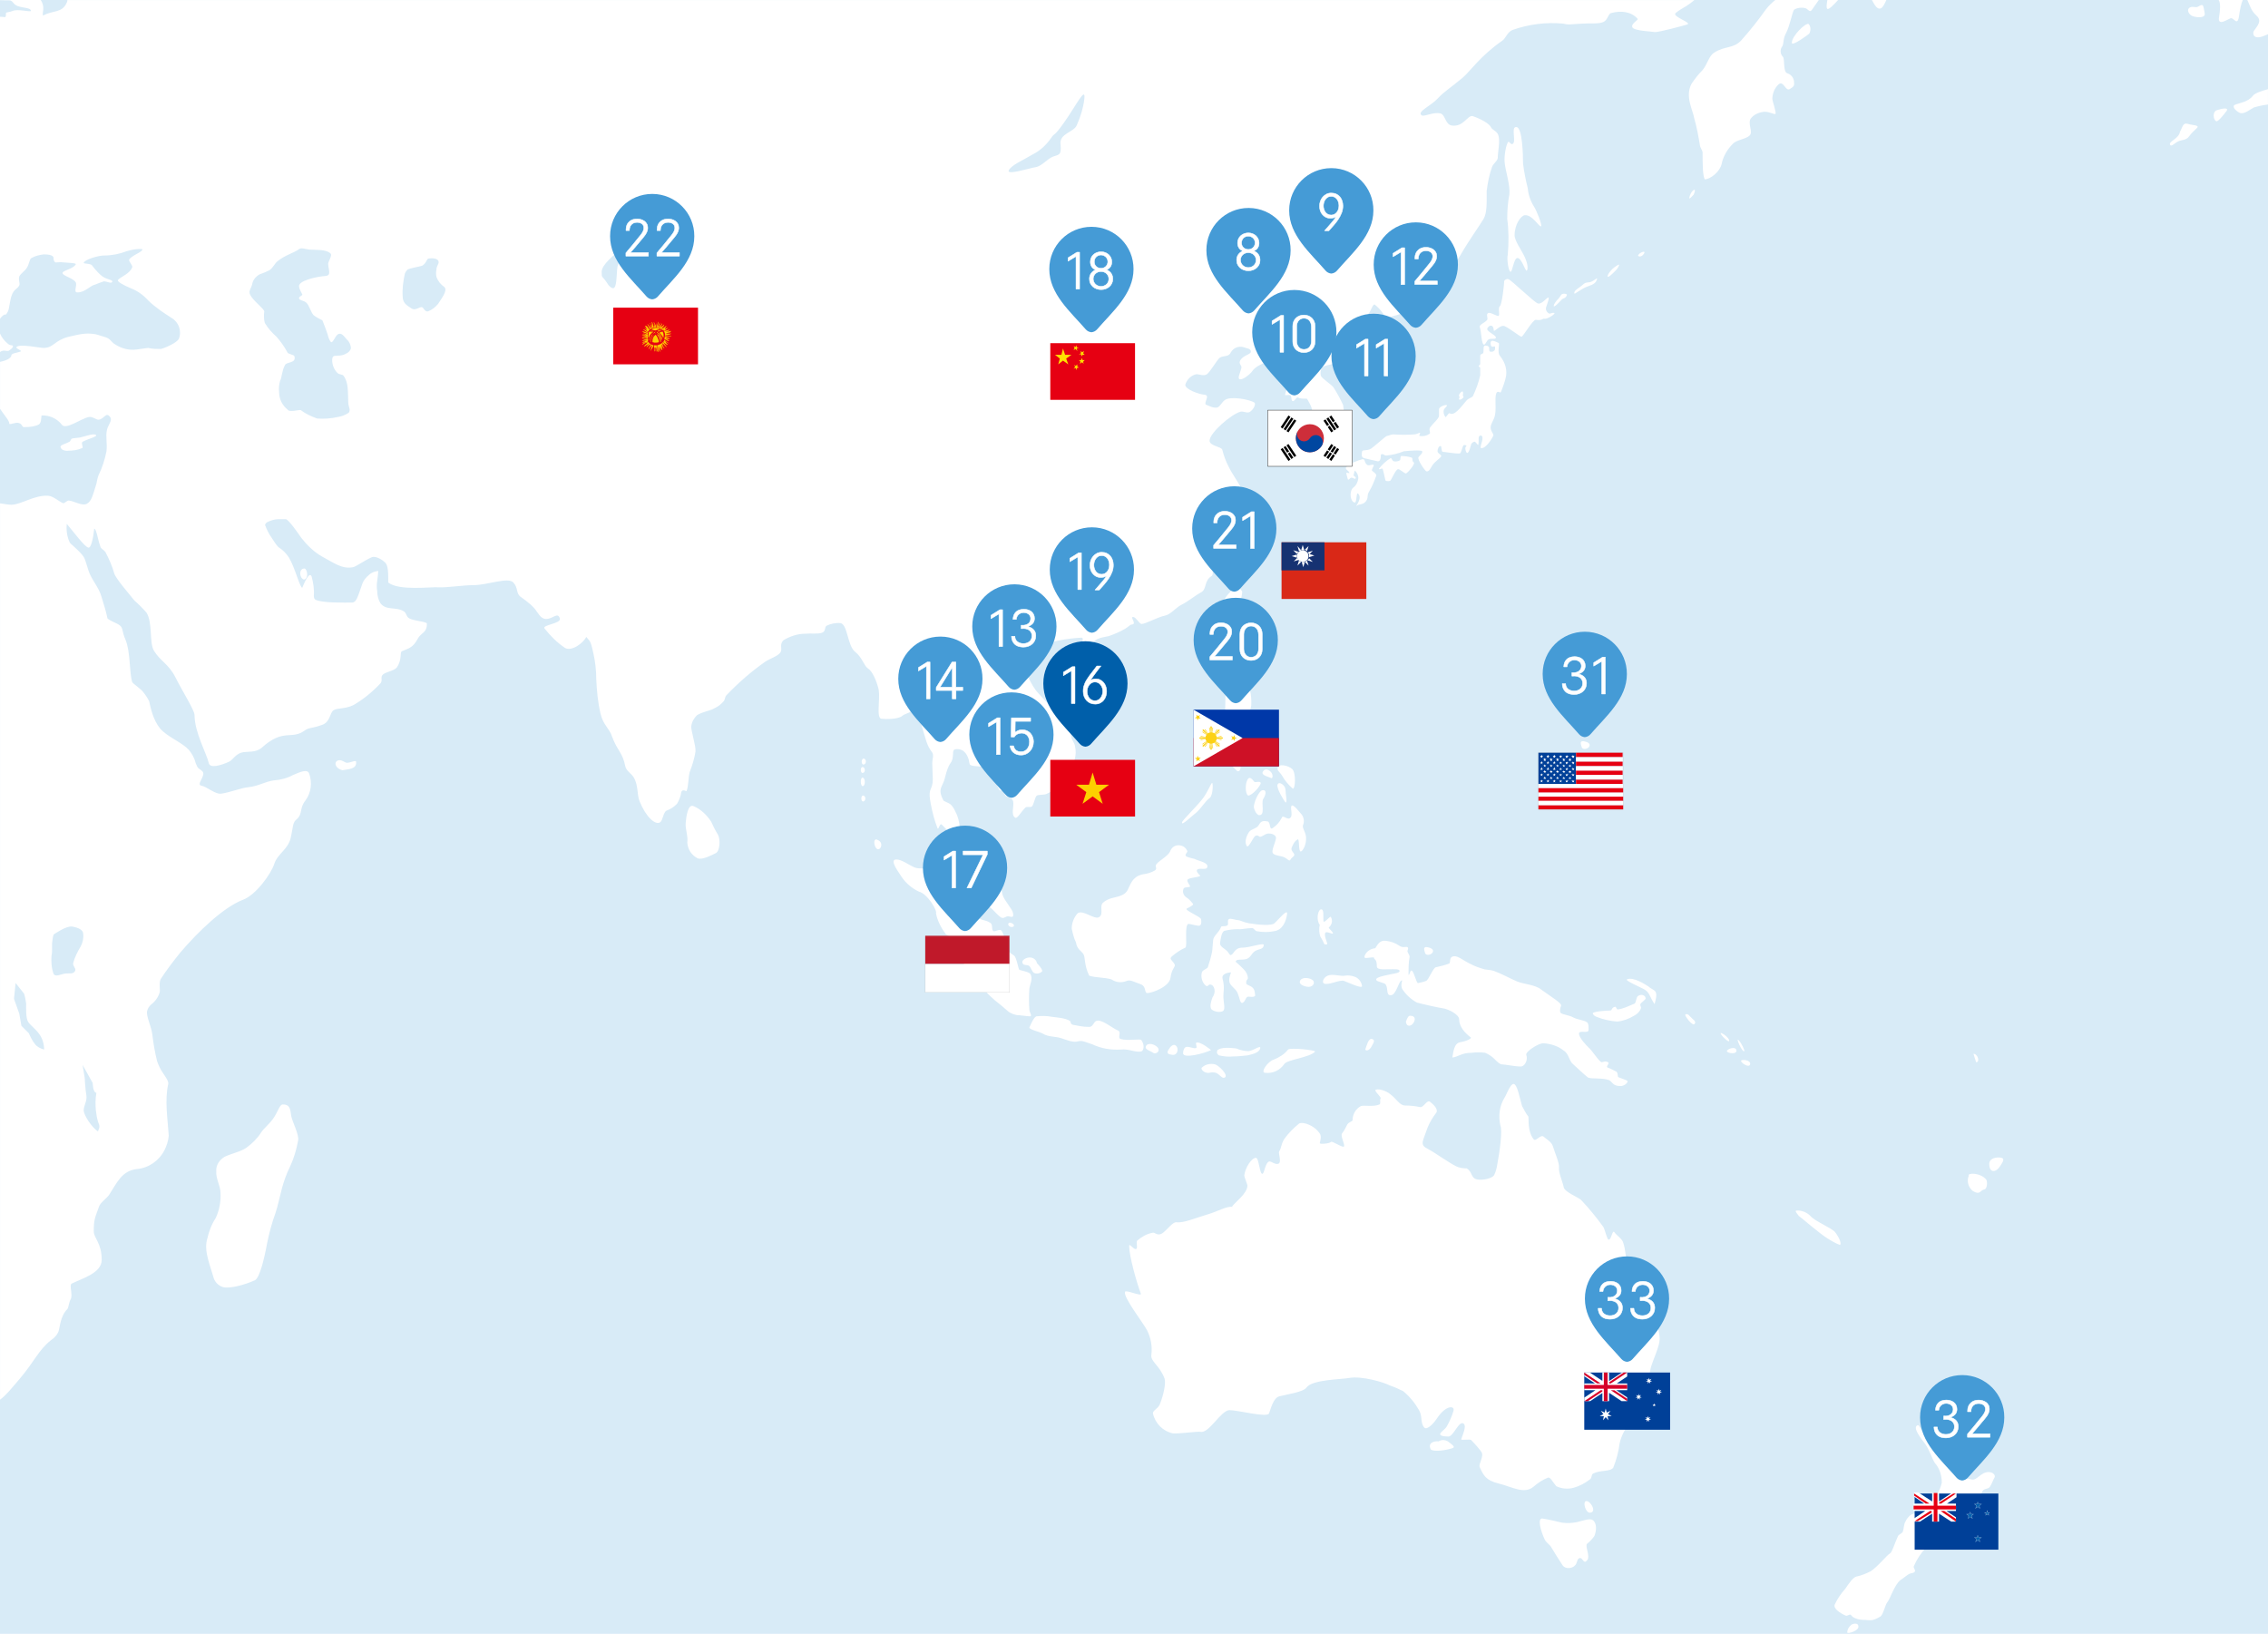 <?xml version="1.0" encoding="UTF-8"?>
<svg xmlns="http://www.w3.org/2000/svg" xmlns:xlink="http://www.w3.org/1999/xlink" viewBox="0 0 640 461">
  <defs>
    <style>
      .n {
        fill: #0038a8;
      }

      .o {
        fill: #fdd000;
      }

      .p {
        fill: #e60012;
      }

      .q, .r, .s, .t {
        fill: #fff;
      }

      .u {
        fill: #d92817;
      }

      .v {
        fill: #c0192a;
      }

      .r {
        stroke-linecap: round;
        stroke-linejoin: round;
        stroke-width: .14px;
      }

      .r, .w {
        stroke: #fff;
      }

      .x, .y, .w {
        fill: none;
      }

      .z {
        fill: #004098;
      }

      .aa {
        isolation: isolate;
      }

      .ab {
        fill: #ffe100;
      }

      .ac {
        fill: #163272;
      }

      .y, .w, .t {
        stroke-width: .05px;
      }

      .y, .t {
        stroke: #ababab;
      }

      .ad {
        fill: #459bd6;
      }

      .ad, .ae {
        fill-rule: evenodd;
      }

      .af {
        fill: #0060ad;
      }

      .ag {
        fill: #fcd116;
      }

      .ah {
        fill: #cd2e3a;
      }

      .ai {
        fill: #ce1126;
      }

      .aj {
        fill: #d8ebf7;
      }

      .s {
        stroke: #000;
        stroke-miterlimit: 10;
        stroke-width: .1px;
      }

      .ae {
        fill: #005faa;
      }

      .ak {
        fill: #d60029;
      }

      .al {
        fill: #0047a0;
      }
    </style>
    <symbol id="a" data-name="ブルー" viewBox="0 0 15.96 19.96">
      <path id="b" data-name="シェイプ 1 のコピー 2-4" class="ae" d="M7.98,0C3.57,0,0,3.58,0,7.98v.04C0,12.71,3.99,16.06,6.9,19.42c.27.31.65.5,1.05.54h.05c.41-.04.78-.23,1.05-.54,2.91-3.36,6.9-6.71,6.9-11.4C15.98,3.62,12.43.03,8.02,0h-.04Z"/>
    </symbol>
    <symbol id="c" data-name="水色" viewBox="0 0 15.96 19.96">
      <path id="d" data-name="シェイプ 1 のコピー 2-4" class="ad" d="M7.98,0C3.57,0,0,3.58,0,7.98v.04C0,12.71,3.99,16.06,6.9,19.42c.27.31.65.5,1.05.54h.05c.41-.04.78-.23,1.05-.54,2.91-3.37,6.9-6.71,6.9-11.4C15.98,3.62,12.43.02,8.02,0h-.04Z"/>
    </symbol>
  </defs>
  <g id="e" data-name="レイヤー 4">
    <g id="f" data-name="レイヤー 2">
      <rect class="aj" y="0" width="640" height="461"/>
    </g>
    <path class="q" d="M345.46,208.39c.15.6,1.34-.74,1.94,0s-1.94,2.68.6,3.58c1.04.3,2.38-1.04,3.58-.45.45.15,1.34,1.94,1.94,1.94s.89-1.49,1.49-1.04c1.79,1.34,3.73,4.02,4.32,3.87,0-1.64-.45-3.28-1.49-4.92-.75-1.19-.89.15-1.94-.3-.74-.3-1.64-1.49-2.23-1.49s-1.49,1.64-2.09,1.19c-1.34-.74-2.09-4.17-1.49-5.51.6-1.34,2.83-4.47,2.98-6.11.15-2.09-.15-4.32-.89-6.26-.3-.75-1.49.6-2.09.6s-2.68-2.09-3.87-.3c-.74,1.04-.15,6.71-.74,8.94-.15.74-1.04-.3-1.49-.15-.89.3.74,3.13,1.49,6.41ZM518.68,0h-3.02c-.18,1.09-.35,2.16-.04,2.47.4.4,1.9-1.18,3.06-2.47ZM564.79,326.69c-1.19-.3-3.72,0-3.43,2.09.15,2.23,1.94,2.09,3.13.15.3-.6,1.49-1.94.3-2.23ZM444.85,429.5c-1.34.3-2.68.3-4.02.15-1.94-.45-3.72-.89-5.66-1.19-1.34,0-.45,3.43.74,5.96.45.89,1.49,1.49,1.79,2.09,1.04,1.79,2.23,3.58,3.28,5.22.74,1.04,2.68.89,3.43,0,.6-.45.6-1.64,1.04-1.94,1.19-.89,1.34,2.09,2.53.3.75-1.04-.74-3.87-.15-4.47.74-.6,1.49-1.34,2.09-2.23.6-1.49.74-3.58-.45-4.47-.89-.6-2.68.15-4.62.6ZM517.86,347.7c-.89-1.19-5.81-3.13-7-4.62-1.04-1.04-2.53-1.64-4.02-1.49-.45.15.6,1.19.74,1.49.15,0,5.96,5.07,8.2,6.41,1.19.74,2.23,1.34,3.43,1.79.45-.3,0-1.79-1.34-3.58ZM505.64,12.16c.15.89,4.62-2.38,4.92-2.68.45-.89.45-1.94-.15-2.68-.74-.6-4.92,3.43-4.77,5.36ZM477.92,54.92c.45-.89.6-1.94-.3-1.04-.6.6-1.04,1.94-.89,2.09s.74-.6,1.19-1.04ZM556.74,336.08c2.09,1.19,1.94-.15,3.13-.45.89,0,1.04-2.23.6-2.83-1.64-1.94-5.36-1.94-4.92-1.04-.6,1.49-.15,3.28,1.19,4.32ZM556.89,297.34l.74,2.38c1.19,0,.45-2.38-.74-2.38ZM447.68,423.54c-1.19,0-.3,3.43,1.04,3.28,1.94-.15.15-3.28-1.04-3.28ZM290.04,270.22c-.74.15-2.09.89-1.34,1.79.45.45,1.34.15,1.79.6.45.45.74,1.64,1.34,1.94.74.3,1.64.15,2.23-.45.3-.45-1.19-2.09-1.49-2.38v-.15c-.3-1.04-1.49-1.64-2.53-1.34ZM346.51,179.48c.45-.45.6-1.49,1.04-2.68.75-1.19,1.34-2.53,1.79-4.02,0-1.34,1.04-3.72,1.19-5.66,0-.15,0-.3-.15-.45-.45-.74-1.34-1.04-2.09-.6-1.64,1.19-2.83,2.83-3.58,4.62-.45,1.19-.75,2.53-.89,3.87,0,1.04.89,1.79,1.49,2.83.6,1.04.74,1.94,1.19,2.09ZM335.48,260.69c.45,0,2.68.74,3.13.45.45-.3.45-1.19.3-1.79-.15-.74-4.77-2.53-4.02-2.98.3-.15,1.79-.89,1.79-1.19s-1.34-1.64-1.64-1.79c-1.04-.6-1.49-1.64-1.04-2.68.3-.6,2.09-.15,1.79-.74-.3-.6-1.19-1.64-.45-1.94.75-.45,3.87-.6,3.28-1.04-.6-.45-1.19-1.34-.74-1.64.74-.6,2.98.45,2.83-1.04-.15-1.04-2.83-1.49-3.58-1.94-.45-.15-2.23-.45-2.53-.89-.3-.45.6-1.04.45-1.34-.45-1.04-1.34-1.64-2.53-1.64-1.04,0-1.79.6-2.23,1.49-.6,1.79-4.02,3.13-4.17,4.32,0,.45.45.89-.3,1.34-1.04.6-2.09.89-3.28,1.04-.74.15-1.64.45-2.23,1.04-.6.45-1.04,1.19-1.34,1.79-.74,1.34-.74,2.38-2.53,3.13-1.79.74-3.58.6-5.22,2.09-1.04,1.04.3,3.13-1.04,4.02-1.34.89-4.62-2.23-6.11-1.04-1.04,1.19-1.64,2.68-1.64,4.32.3,1.34.6,2.68,1.19,3.87.3,1.94,1.49,2.38,2.09,3.28.6.89.15,2.98,1.64,6.11,1.79.6,4.32.45,6.26,1.04,1.34.89,2.83,1.04,4.32.45,1.04-.45,2.09.3,3.87.89,1.79.6,1.04,2.53,1.94,2.53,1.34,0,6.26-1.79,6.56-4.32.3-2.53,1.49-3.13,1.19-3.73-.6-1.19-1.64-1.49-.89-2.23,1.19-1.04,2.53-1.94,3.87-2.53.74-.3-.45-6.85,1.04-6.71ZM308.07,192c.6-1.64,1.94-4.32,1.04-4.92-1.34-.74-4.92.74-6.41,2.23-1.94,1.79-2.09,3.72.6,4.62,1.79.6,3.87-.3,4.77-1.94ZM408.94,407c-.74-.74-2.09-.89-2.98-.3-1.34-.15-3.13.45-2.23,2.23.3.6,3.28.6,6.11-.3,1.04-.3-.15-1.04-.89-1.64ZM285.27,260.39c-1.04-.3-1.04,1.04.15,1.19,1.04,0,.89-.89-.15-1.19ZM463.17,360.96c-1.04-2.23-2.09-2.09-3.87-4.47-.6-.89-.45-3.73-1.34-6.11-.45-1.04-1.94-1.94-2.38-2.68-.6-.89-.89,2.23-1.64,2.09-.45,0-1.04-2.83-1.49-3.58-1.94-2.68-4.02-5.22-6.26-7.6-.74-.74-4.62-2.23-4.92-3.58-.15-1.04-1.49-4.17-1.34-5.51s-1.04-3.87-1.79-6.26c-.45-1.19-1.94-1.94-2.53-2.53-.89-.74-2.23,1.49-2.83.74-1.79-2.23-1.34-5.81-1.49-6.41-.74-.89-1.19-1.94-1.79-2.98-.74-2.68-1.19-5.07-1.94-5.96-1.04-1.34-2.38,2.68-2.98,3.58-1.49,2.38-1.79,5.21-1.19,7.9.6,1.34-.15,7.15-.89,11.03-.15,1.04-.45,2.09-.89,2.98-.6.89-3.13,1.49-4.77,1.19-1.94-.45-1.19-2.09-2.98-3.13-1.04,0-2.09-.15-2.98-.6-2.09-1.04-6.26-4.02-7.75-4.77s-1.79-1.19-1.64-2.23c.15-.74.89-2.53,1.34-3.87.6-1.49,1.49-2.98,2.53-4.32.45-1.04-.89-2.24-1.79-2.98s-1.79,1.64-2.83,1.49c-1.34-.3-2.83-.45-4.17-.45-1.64,0-2.38-1.79-4.17-3.13-1.34-1.19-3.87-1.79-4.32-1.19.15.74,1.79,1.94,1.49,2.38-.3.45.15,1.34-.3,1.64-1.64.74-4.47.15-5.22.45-1.49.74-2.38,2.38-2.38,4.02,0,.3-1.04.45-1.49,1.19-.45.89-.89,1.79-1.49,2.53-.45.74.74,2.83.6,3.58-.15.75-3.43-1.64-3.73-1.19-.3.45-3.28.74-3.13.3.6-2.38.15-2.53-.74-3.58-.89-1.04-3.58-2.53-5.07-1.94-1.49,1.19-2.98,2.68-4.17,4.32-1.04,1.64-.74,2.38-1.49,3.58-.3.45.75,2.98-.15,3.43-.89.45-2.09-.74-2.68-.6-1.04.3-1.34,3.13-1.79,3.43-.89.6-1.04-4.47-1.94-4.47-1.19,0-2.98,2.68-3.28,4.92,0,.6.89,2.53.89,2.98-.15,2.23-3.28,4.47-4.32,5.81l.15.15c-1.64-.3-4.02,1.19-7,2.09-3.58,1.04-6.85,2.53-8.94,2.23-1.04,0-2.38,1.94-3.72,2.98-1.64,1.19-2.24-.3-2.98,0-1.64.3-3.13,1.19-4.32,2.23-.3.45.15,1.79-.15,2.23-.6.74-2.09-1.79-2.09-.74,0,2.83,2.09,10.28,3.28,13.41.45,1.04-4.32-1.19-4.47-.45-.45,1.64,5.22,8.79,6.26,10.88,1.04,2.09,1.49,4.47,1.19,6.85-.3,1.94,2.23,2.83,3.72,6.7.45,1.19-.3,4.77-1.34,7.3-.6,1.34-1.94,1.64-1.94,2.53.6,2.83,2.83,5.07,5.66,5.66,1.64.15,6.85-.6,7.75-.45,2.38.6,5.81-6.11,8.2-6.11s10.73,2.23,11.17.89c.45-1.19,1.19-4.32,2.83-4.77,2.23-.6,6.85-1.19,7.75-2.53,1.64-2.24,9.83-2.24,12.07-2.68,3.43-.6,9.68,1.19,11.32,2.09,1.34.45,2.68,1.04,3.87,1.64,1.79,1.49,3.28,3.28,4.47,5.36,1.04,1.79.3,3.58,1.49,4.92.74.74,2.38-.89,3.43-2.38,2.68-4.17,5.36-3.87,4.77-2.23-.45,1.49-1.04,2.83-1.79,4.17-.45.89-1.79,1.64-1.94,2.23s1.34.74,2.38.74c1.49-.15,2.98-4.77,4.32-3.58.74.74-.3,2.98-.74,4.32-.15.45,2.53-.15,2.83.3,1.34,1.34,2.68,2.98,2.83,3.28.89,1.19-.89,3.43-.45,4.32,1.04,2.23,1.64,3.72,5.36,4.62,3.73.89,7.15,3.13,9.83.89,1.19-1.04,2.53-1.94,4.02-2.53.74-.3,1.34,1.19,2.38,2.38,1.49.74,3.28.89,4.92.45,1.64-.45,3.28-1.34,4.62-2.38.6-.45.3-1.34.89-1.64,2.09-1.04,4.77-.45,5.66-1.64.89-2.23,1.49-4.47,1.79-6.85.45-2.09,1.49-4.02,2.83-5.81,1.04-1.34,1.19-6.85,2.38-7.75.3-.3,1.94-.45,2.23-1.19.74-2.09.89-4.62,1.34-6.56.74-2.53,2.53-6.11,2.53-8.2s-1.34-5.81-1.49-8.2c-.15-1.79-2.83-6.85-3.73-8.64ZM290.48,284.97c-.15-1.94-.15-4.02,0-6.11.15-1.04,1.04-2.68.3-4.02-.3-.6-2.83-1.04-3.13-1.19-.3-.15-.74-3.43-1.49-4.02-.15-.15-3.58-2.24-3.87-3.28,0-.45,1.34-.89,1.19-1.34,0-.6-.3-1.34-.75-2.23-.6-1.04-2.09.45-2.53-.15-.45-.6,0-1.79-.74-2.23-1.64-1.04-2.24-.45-4.02-1.79-.74-.6-.45-1.49-1.04-2.09s-1.64.45-2.68-.75c-.6-.74-2.83-2.83-3.58-3.58-1.19-1.19-3.43-2.09-4.02-2.98-1.04-1.79-1.79-3.87-3.58-4.17-.89,0-1.79,0-2.53-.3-1.64-.74-3.58-2.23-5.07-2.23-2.23,0,.89,3.87,1.49,4.92,1.19,1.79,2.98,3.28,4.92,4.17,2.38.6,5.21,5.36,4.77,6.11.45,2.23,1.49,4.17,2.83,5.96,1.64.6,2.68,2.98,2.98,3.58,1.34,2.83,2.53,6.56,4.02,7.6,1.19,1.04,2.23,2.23,3.13,3.58,1.04,1.49,2.38,2.68,3.72,3.87,1.19.89,2.38,1.94,3.58,2.98.89.74,2.09,1.19,3.28,1.19.45,0,2.24.3,2.98.3s-.15-1.19-.15-1.79ZM322.22,296.6c.45-.3.89-1.64-.15-3.13-.3-.45-3.87.3-5.81-.3-1.04-.3.3-1.94-.74-2.38-1.79-.74-4.77-3.43-6.26-2.68-.74.45-.89,1.79-2.09,1.64-1.49,0-2.98-.3-4.47-.6-.74-.3-.45-.74-.74-1.04-1.19-.89-4.02-1.04-5.07-1.19-1.49-.3-2.98-.3-4.47-.15-.75.45-1.19,1.49-1.94,3.13-.15.6,2.83,1.19,3.87,1.79,1.34.89,3.43.74,4.92,1.19,1.79.6,3.28,1.19,4.47,1.04,1.19-.15.89-.6,4.47.74,2.53,1.19,5.21,1.64,8.05,1.49,2.38-.3,4.47,1.04,5.96.45ZM631.84,4.41c.24-1.76.61-3.47,1.04-4.41h-6.8c.59.9.43,2.88.1,4.85-.45,2.68,2.38.6,3.28.3s1.94,2.53,2.38-.74ZM634.17,0c.8,1.68,1.01,2.98,2.58,4.41,1.64,1.49.3,2.83-.74,4.32-.45.74-.15,2.68,2.98,1.34.37-.16.7-.29,1.01-.41V0h-5.83ZM625.58,31.08c-1.34.45-1.04,2.83-.15,3.13.45.15,1.94-1.64,2.83-2.83.89-1.19-1.34-.74-2.68-.3ZM617.39,34.95c-1.49-.45-1.49,1.04-2.23,2.23-.3,1.94-3.13,2.68-2.83,3.58.3.89,1.34-.45,2.38-.89,1.04-.45,2.23-.3,2.98-1.34.74-1.04,1.34-1.49,2.23-2.38.89-.89-1.04-.74-2.53-1.19ZM619.77,2.02c-.74,0-1.49-.3-2.09.3s0,1.64.74,2.09c.74.45,3.13.74,3.58,0,.3-.3.15-.6-.15-2.23s-1.34-.15-2.09-.15ZM23.33,124.65c1.19-.74,4.47-1.49,3.72-1.94-.74-.45-2.68.3-4.47.74-.89.15-1.79.15-2.23.3-.3,0-.45.74-.74.89-1.04.6-2.68.89-2.53,1.49.3,1.34,2.53,1.04,2.09,1.04,1.34,0,2.68-.15,4.02-.74.45-.15-.45-1.49.15-1.79ZM530.82,2.32c.59-.34,1-1.26,1.48-2.32h-4.07c.81,1.52,1.56,2.84,2.59,2.32ZM2.62,98.87c.6-.45,1.04-.74,1.04-1.19s-.74,0-1.49-.74c-.86-.72-1.71-1.71-2.17-2.84v5.24c.08-.06.15-.11.23-.16,1.04-.6,1.79.15,2.38-.3ZM257.11,200.64c1.19-1.34.45-2.23,1.19-2.23,2.68.3,1.04,3.72,1.79,6.41,1.19,3.72,1.34,5.36,2.83,7.3.74.89.15,1.94.15,3.28,0,.89.15,3.28.15,4.47,0,3.13-1.34,2.38-.74,5.96l.15.89c.45,2.38,1.04,4.77,1.94,7,.3.6.6-1.64,1.19-1.04,1.64,1.64,3.73,3.73,3.87,5.07,0,.45,0,.74.15,1.19.6,2.38,1.64,4.77,1.64,7,0,1.49,2.09,5.81,3.43,7.3.74.74,2.83,1.49,3.87,2.23,1.64,1.19,2.23,2.24,3.58,3.28.74.6,1.34,0,1.79-.15.74-.3,2.09.89,1.79-.89-.15-1.19-2.38-3.43-2.98-5.22-.74-2.68-.3-5.81-1.19-8.34-.6-1.49-1.94-2.68-3.73-4.32-.15-.3-1.04-1.04-1.19-1.19-.6-.89-1.34-1.79-2.23-2.53-1.79-1.34-3.58-1.94-3.73-2.68-.15-1.49-.45-2.98-1.19-4.32-.3-.74-.74-1.49-1.34-2.09-.74-.6-1.94-.89-2.09-1.19-1.79-3.43-.15-3.72.45-6.41,1.04-4.32,1.79-3.87,2.09-5.22.45-1.79-.3-2.83,1.34-2.83s2.68,1.04,3.28,2.98c.15.6.15,1.34.45,1.49,1.04.6,3.28.15,4.62.89.6.45,1.19,1.04,1.49,1.79.75,1.49,1.49,3.28,1.94,4.17.45.89,1.34-.15,1.79.6,0,0-.15.45-.15.74s.3.74.6.74c1.04.3,1.64.75,1.79,1.34.3,1.49-.74,3.87.6,4.62.6.3,1.49-1.49,2.83-2.83.45-.45,1.19,0,1.79-.3.6-.3.89-2.83,1.49-3.13.6-.3,2.23-.15,2.68-.45,1.34-.6.89-.3,2.83-2.68,1.19-1.34,4.62-1.49,5.07-2.09.45-.6-.3-4.32,0-4.77.45-1.34.45-2.68.15-4.02-.15-.89-.89-1.64-1.04-2.53-.6-1.79-.74-3.58-1.64-4.47-2.23-2.23-5.81-5.66-8.34-8.64-1.19-1.64-2.09-3.43-2.83-5.36-1.04-2.09,2.98-3.58,4.62-6.85.74-1.49,7.45-2.53,11.03-2.68,1.04,0-.3,1.94.15,3.43.3.74,1.04,1.34,1.79,1.34,2.98-.15.45-2.23,1.64-3.72.89-1.04,3.58-1.34,4.17-1.49,1.64-.6,3.13-1.19,4.62-2.09,1.04-.6,1.34-1.19,1.94-1.19,1.49-.15-.89-2.38.45-2.09.74.15,1.64,1.94,2.23,1.94,1.19,0,4.47-1.94,6.7-2.38,1.49-.3,2.98-2.23,4.47-2.98,2.09-1.04,3.72-2.53,5.66-3.58,1.64-.89.74-3.28,2.98-4.62.6-.3,0-2.68.45-2.98.45-.3.89.45,1.34.15,1.64-1.34,2.53-5.22,3.87-6.56.6-.6,1.34.74,1.64.15.3-.6-.3-2.68,0-3.58.3-.89,1.49-.45,1.64-1.34.15-.45-.74-.89-.74-1.19.15-.6.74-1.04,1.04-1.34s-.89-1.64-2.09-1.34c-1.64.3-4.32.15-4.02-.3.3-.45,5.66-2.09,5.66-2.68s-3.13-2.53-3.13-3.28,2.98.15,2.68-.45c-.74-1.49-2.83-4.47-3.43-5.81-.89-1.64-1.49-3.28-1.94-5.07-.3-.89-3.58-1.04-3.58-2.53,0-2.23,6.26-7.6,8.79-8.2.89-.15,1.94.6,2.68,0,1.04-.74,1.64-2.23,1.19-2.53-1.19-.89-6.85-1.94-8.34-.74-.74.45-1.34,1.79-2.09,2.09-1.19.3-2.68-.6-3.13-.74-1.04-.3,1.19-2.68-.45-2.83-1.64-.15-5.51-1.49-5.51-2.83.45-1.49,1.64-2.68,3.13-2.98.89,0,2.09.6,2.98,0,.89-.6,2.83-4.02,3.58-4.62,1.04-.74,2.53-.15,3.13-1.49.74-1.34,2.24-1.94,3.73-1.49.6.3,1.79.3,1.94,1.04.3,1.04-2.09,1.04-2.98,2.68-.6,1.04.6,1.34.3,2.23-.3,1.19-1.04,2.68-.6,2.98.74.6,3.13-1.34,3.72-2.23,1.34-2.09,6.71-3.58,8.94-3.72.74-.15-1.04,3.58-.3,3.72s2.23-.45,2.83,0c.6.45-.15,1.79-.45,3.13,0,.45,1.19,0,1.04.6-.15.89-.74.15-1.34.45-.89.6-1.34,1.49-1.49,2.53,0,.3,1.04-.15,1.49.15.45.3.15,1.64.74,1.64.45,0,1.04-1.19,1.34-1.04,1.19.6,2.53.15,2.68.45.45.89,1.64,2.53,1.34,3.87-.15.45-1.94.3-2.09.45s1.04.89,1.04,1.49,0,2.53-.15,3.43-.45,1.04-.74,1.94c-.6,1.19-.45,2.53.3,3.58.6.6,2.38-.3,4.32-.89.6-.15.74-.89,1.34-1.04s1.49.3,1.64.3c.6-.15.15-.45,1.04-1.34.45-.45,1.04.6,1.79.15.89-.6.89-2.98.89-3.87,0-2.09-.3-4.32-.6-6.41-.74-1.64-1.64-3.28-2.68-4.92-.45-.74-3.28-2.53-3.58-3.28-.15-.6-.15-1.34.15-2.09.3-1.19,4.92-1.04,5.66-2.38,1.04-1.64,1.94-3.28,2.68-5.07-.15-1.79.6-3.58,1.94-4.77,1.19-1.04,2.24-2.23,3.28-3.58.3-.45,1.04-2.53,1.49-2.23.89.74,1.64,1.49,2.23,2.38.6,1.04,1.79,1.34,2.83.89,2.68-.6,5.07-1.79,7.3-3.43,1.79-1.49,8.79-8.64,11.77-13.71,2.38-4.17,5.51-8.49,6.56-10.28,1.04-1.79.89-4.62.89-7.9.3-2.38.74-4.62,1.49-6.7.3-1.04,1.64-1.79,1.64-2.68,0-1.64.74-4.77.15-6.41-.45-1.19-1.64-1.34-2.09-2.23-.74-1.49-4.62-2.98-5.21-3.13-1.49-.15-2.53,3.13-5.81,2.68-1.94-.3-1.79-3.13-3.28-3.43-2.23-.45-4.77,1.19-5.36.45-1.04-1.04,2.68-2.53,4.62-4.62s3.43-2.83,7.15-5.96c2.23-1.94,4.77-5.96,11.17-10.43.89-.6,1.34-2.38,2.83-2.98,4.62-1.64,9.54-2.23,14.3-1.79,1.79.45,1.79.15,5.51,0,1.94-.15,4.47.15,5.81-.45s1.34-2.38,2.23-2.53c2.68-.74,5.66-.45,7.45,1.64.3.3-1.94,1.34-1.49,2.38.45,1.04,5.81,1.19,6.26,1.34,1.04.15,8.64-1.94,9.09-2.09,1.94-.45-4.32-2.23-3.13-3.28.89-.74,1.94-1.34,2.98-1.94.82-.52,1.6-1.11,2.3-1.72H19.02c0,.21-.04.42-.16.68-1.34,3.13-3.87,2.09-6.71,3.72-.38-.89.74-2.21-.65-4.41H0v.04c.42.01.85.02,1.28.04h1.34c1.19.15.89,1.04,2.38,1.64,1.79.6,3.72.45,3.72,1.34,0,.45-3.58-.6-5.07,0-1.04.45-1.79.3-1.94.6-.15.3.15.89-.3,1.19-.23-.06-.79-.09-1.42-.12v85.26c.08-.12.15-.24.23-.35.3-.3.89-1.04,1.49-.89.3-.45.6-.89.74-1.49.15-.74.3-1.64.45-2.38.6-3.43,1.94-3.13,2.53-4.32.3-.74-.3-1.34,0-2.53.3-.74,1.64-1.64,2.09-2.38.74-1.04.74-2.53,1.34-2.83,1.04-.6,2.23-.89,3.43-1.04.74,0,2.98,0,2.83,1.19,0,.45.15.75.45,1.04.3.15,1.49-.15,1.94,0,1.49.15,4.17.15,3.87.6-1.04,1.64-5.07,1.79-3.28,2.98.6.45,2.83,1.19,3.28,2.09.45.89-.74,2.83.45,2.83,2.23,0,3.58-1.94,5.07-2.23.74-.3,1.49-.6,2.38-.89,1.04,0,2.09.74,2.38.15.3-.6-1.34-.6-2.68-1.49-.45-.3-.89-.74-1.34-1.19-.6-.6-1.19-1.34-1.64-1.94-.3-.6-2.38-.45-2.38-.74.15-.89,4.02-2.09,5.81-2.09,2.23,0,4.32-.45,6.26-1.19,1.49-.45,2.98-.75,4.47-.6.3.74-3.13,1.79-3.72,2.98-.15.45,1.04,1.64.89,2.09-.6,1.79-3.13,2.68-4.02,3.58-.45.45,1.49,1.49,3.58,2.38,1.94.74,3.58,1.94,4.92,3.43,1.04,1.04,2.23,1.94,3.43,2.83.89.6,1.94,1.34,3.13,2.09,2.09,1.19,2.98,3.72,2.09,5.96-.6,1.04-3.43,2.38-5.07,2.83-1.19,0-2.38,0-3.58-.3-1.04.15-2.38.3-3.28.45-2.09.3-4.32-.3-6.11-1.49-1.04-.6-1.19-1.49-2.53-1.94-.6-.15-2.23-.74-2.98-.89-2.83-.45-4.32,0-7.6.74-4.02,1.04-4.17,3.13-7,3.13-1.19,0-6.56-1.19-7.6-.3-.6.45,1.79,1.04,1.04,1.34s-2.53.45-2.53,1.04c-.09.99-1.91,1.59-3.21,1.86v13.23c1.07,1.69,2.76,3.44,2.62,4.28.6.15,1.64-.45,2.53-.3,1.34.3.89,1.34,1.79,1.19,1.49,0,2.83-.15,4.02-.74.74-.6.6-1.64.74-2.53,2.23-.15,4.47.89,5.81,2.68,1.19,1.34,5.36-1.79,7.45-2.23,1.04-.3,2.09.74,2.83.74,1.64-.15,2.09-2.38,3.28-.74.74.89-.6,2.23-.89,3.58-.45,1.94.15,3.87-.15,6.11-.45,2.23-1.19,4.62-2.23,6.71-.3.74-.45,1.64-.6,2.38-1.04,3.28-1.34,4.92-2.68,5.66-1.34.75-3.58-.74-5.07-.89-.45-.15-1.34.89-1.64.74-1.19-.45-2.68-1.94-4.17-2.09-3.87-.3-7.75,2.53-10.43,2.53-.66,0-1.82-.17-3.21-.4v252.92c1.69-1.25,2.9-2.78,5.45-5.77,4.32-5.07,5.36-8.2,8.94-11.03.89-.6,1.64-1.34,2.09-2.38.45-1.19.45-4.32,2.53-6.41.3-.3.45-1.94.89-2.68.74-1.19-.45-4.02.3-4.47,2.98-1.49,8.49-2.98,8.49-6.71,0-4.77-2.24-6.11-2.24-8.05,0-3.28.3-3.72,1.49-7,.3-1.04,2.09-2.24,2.83-3.28,2.23-3.43,3.58-6.85,7.9-7.3,3.28-.3,6.26-2.38,7.75-5.36.6-1.19,1.04-2.53,1.19-4.02-.3-4.77-1.19-9.98-.15-14.6.15-.74-.6-1.79-1.49-3.13-.74-1.04-1.19-2.09-1.64-3.28-.6-2.38-1.04-4.92-1.34-7.45-.3-2.53-1.79-5.22-1.49-6.71.15-.74.6-1.34,1.04-1.79,1.19-.89,2.09-2.09,2.53-3.58.15-.89-.3-2.68.3-3.73,1.64-2.53,3.58-5.07,5.51-7.45,5.07-5.96,12.22-12.81,17.73-14.9,3.58-1.34,7.9-7.3,8.79-10.13.89-2.83,3.87-4.02,4.62-7.3s.45-4.32,1.79-5.36c1.64-1.49.6-2.98,2.38-5.21,1.64-2.23,1.94-5.07,1.04-7.6-.45-1.19-1.94-.74-4.62.45-1.64.89-3.43,1.34-5.36,1.49-2.38.3-4.32,1.64-7.3,1.94-1.79.15-5.22,1.49-7.45,1.79-1.79.3-4.02-1.94-5.66-2.23-1.64-.3,1.34-2.83.3-4.02-.89-.89-1.04-.6-1.49-1.34-.15-.3-.3-.74-.45-1.04-.3-1.34-1.04-2.68-1.94-3.73-1.79-1.94-4.92-3.13-7.3-5.21-2.23-1.94-3.28-5.51-3.87-8.49-.45-.89-1.04-1.79-1.64-2.53-.6-.89-2.68-2.24-3.13-2.83-.89-2.68-.45-8.49-1.94-12.07-1.04-2.38-.6-3.28-1.64-4.02-.74-.6-2.68-1.19-3.43-1.94-.3-1.64-1.04-4.02-1.64-5.96-.74-2.83-2.98-5.07-3.73-7.6-1.19-3.58-.74-3.43-2.98-5.66-2.23-2.24-2.09-1.49-2.68-3.13-.45-1.34-.6-2.83-.45-4.32,1.79,2.09,5.07,6.56,6.11,6.71.74.15,1.34-2.53,1.64-5.36.3.15.3.3.45.6.45,1.04.74,3.13,1.34,4.62.15.45,1.04.89,1.34,1.34,1.04,1.94,1.94,4.02,2.53,6.11.45,1.49,4.62,6.26,5.66,7.6,1.19,1.04,2.38,2.23,3.43,3.43,1.79,2.83.74,8.49,2.09,10.73,1.79,2.98,4.17,3.72,6.11,7.6,1.94,3.87,5.36,9.24,5.36,10.58,0,4.92,3.43,10.88,4.02,13.56.3,1.49,3.28.74,5.81-.45.89-.45,1.79-2.09,3.43-2.53s3.87.15,5.66-1.34c6.26-5.66,8.34-2.09,12.22-4.92,1.19-.89,1.94-.45,5.07-1.64,2.09-.89,1.94-3.28,2.98-4.02,1.04-.74,3.28-.3,5.66-1.49,2.83-1.64,5.36-3.73,7.6-6.11.74-.89-.15-1.79.74-2.53s3.13-1.04,3.87-1.94c1.64-2.38.74-4.32,1.49-4.62,2.09-.89,3.13-1.04,4.47-3.58.89-1.64,2.68-1.64,2.53-4.32-1.04-.6-3.43-.6-4.92-1.34-.89-.45-.74-1.34-1.49-1.94-2.23-1.49-5.07-.15-6.71-2.38-.6-1.04-.89-2.23-.89-3.43-.15-.89-.15-1.94,0-2.83.15-1.19.3-2.23.3-2.83-1.04.15-1.94.45-2.68,1.19-.74.6-1.49,1.49-1.79,2.38-1.34,3.72-1.64,5.36-2.98,5.36-2.23,0-8.05.15-10.13-.74-.45-.15-.6-.6-.6-1.19.15-1.79-.15-3.58-.6-5.36-.6-1.64-1.94,1.34-2.68,3.13-.74-.3-2.09-5.81-3.72-8.49-.74-1.19-1.79-2.24-2.98-2.98-.74-.74-1.34-1.79-1.94-2.68-.75-1.04-1.34-2.23-1.79-3.43-.15-.3.15-.6.45-.89.89-.45,2.09-.89,3.13-.89h2.23c.74,0,3.73,4.32,4.32,5.21,1.64,2.09,3.58,4.02,5.96,5.36,3.13,1.64,5.51,3.58,8.64,2.98.89-.15,3.28-1.94,5.36-2.83,1.19-.45,3.13.89,3.73,1.49.89.89.89,2.83.89,5.66,2.98,2.38,11.92,1.19,14.16,1.34,2.23.15,6.85-.6,9.83-.6,4.02,0,9.83-2.38,11.32-.74,1.49,1.64.6,3.13,2.24,4.17.89.6,1.79,1.34,2.68,2.09.3.3.6.6.89.89,1.19,1.34,1.79,3.13,3.43,3.13,1.94,0,3.28-2.09,3.87-.15.45,1.49-5.07,1.79-4.32,2.83,1.64,2.09,3.58,4.02,5.81,5.51,1.94,1.04,5.21-1.49,5.96-3.13.89,1.19,1.19.74,1.94,4.32.6,2.53.89,5.07.89,7.75.15,3.13.45,6.41,1.19,9.54.74,3.28,2.53,4.17,3.28,6.56,1.49,4.02,2.98,4.47,3.72,8.34.3,1.34,1.64,1.94,2.38,3.13,1.34,2.24.89,4.92,1.64,6.71,1.79,4.47,4.47,6.85,5.81,5.96.74-.45.89-2.83,1.79-3.28,1.19-.45,2.09-1.04,2.98-1.94.6-1.04,1.04-2.09,1.19-3.28.3-1.04,1.49-.15,1.49-.3.6-1.49.45-3.58.89-5.36.74-1.94,1.34-3.87,1.64-5.81.15-1.64-1.34-5.96-1.19-7.15.15-1.19.74-2.24,1.64-3.13,1.79-1.04,3.73-1.19,4.92-1.94,1.04-.45,1.94-1.19,2.68-2.09.3-.45.3-1.19.6-1.49,3.43-3.58,7-6.71,11.03-9.54,1.34-.89,3.73-1.64,4.32-2.68.6-1.04-.45-2.23.89-3.43,1.79-1.04,3.87-1.79,6.11-1.79,1.64-.15,3.73.15,4.77-.3,1.04-.45.6-1.49,1.19-1.94,1.19-.6,2.68-.89,4.02-.74,1.94.45,1.94,6.41,4.02,8.05,2.09,1.64,2.53,4.02,3.72,4.77,1.19.75,2.38,3.43,2.98,5.96.45,2.83-.74,7.9.74,8.2,1.34.15,4.62.15,5.81-.74.6-.6,2.09-.89,2.53-1.34ZM284.67,48.06c.74-1.49,3.72-2.68,6.71-4.47,2.09-1.04,3.87-2.68,5.21-4.62,1.19-1.79.45.15,3.73-4.47,3.28-4.62,6.11-10.43,5.66-6.56-.3,2.53-1.04,4.92-2.09,7.3-.74,2.09-5.07,2.38-4.62,5.51.3,3.13-.45,2.83-2.09,3.43s-3.13,2.68-4.92,2.98c-1.79.3-8.34,2.38-7.6.89ZM9.92,294.66c-.74-.89-1.34-2.09-1.79-3.13l-2.09-2.09-.6-3.43-1.49-4.17.45-4.47,2.38,2.98c.3.89.45,1.79.6,2.83,0,1.04-.15,4.17.6,5.22.74,1.04,2.09,1.94,3.13,3.43.89,1.19,1.34,2.83,1.34,4.32-1.04-.3-1.94-.74-2.53-1.49ZM26.16,305.54s0,2.68,1.04,2.83c-.3,1.64-.3,3.28-.15,4.92.15,1.19.3,2.38.74,3.58.6,1.19,0,1.79-.15,2.38-1.79-1.19-4.02-4.62-4.02-5.96s1.04-2.68.74-4.32c-.3-1.64-.45-4.77-.45-4.77l-.6-3.72,2.83,5.07ZM20.35,261.43c1.64.3,3.13.89,3.13,2.09.15,1.19-.15,2.53-.74,3.58-.89,1.49-1.64,2.98-2.09,4.62-.15.89.74,1.34.6,2.09-.45,1.19-1.64.74-2.83.89-1.19.15-2.68,1.04-3.28.15-.6-1.64-.74-3.43-.6-5.21.15-.6.15-1.19.15-1.79v-1.64c.15-.89.15-1.79.45-2.53,0,0,3.58-2.53,5.21-2.23ZM95.29,105.28c.45.45,1.34.3,1.64.74,1.49,1.94,1.19,4.62,1.34,7.45,0,.6.15,1.04.3,1.64.15.45.15.89-.15,1.34-.89.6-1.94,1.04-2.98,1.19-1.94.45-4.02.6-5.96.45-1.64-.6-3.28-1.34-4.62-2.38-.45-.15-3.28.74-3.72-.15-1.49-1.19-2.38-2.98-2.38-4.92-.15-1.04,0-2.23.3-3.28.45-.6.45-2.68,1.34-4.32.45-1.04,3.28-.45,2.68-2.53-.15-.45-1.79-.6-1.94-1.04-.89-1.64-1.94-3.13-3.13-4.47-1.34-1.19-2.38-2.38-3.28-3.87-.3-1.04-.3-2.24-.15-3.28-.15-.74-2.38-2.38-3.58-4.02s-.3-1.94.15-3.58c.15-1.19,1.04-2.23,2.09-2.83.89-.3,1.94-.74,2.83-1.19,1.04-.74,1.49-1.94,2.24-2.53,2.23-1.79,4.77-2.38,6.11-3.43.6-.45,1.64,0,2.83.15,1.64.15,4.62-.15,5.96,1.04.74.6-.74,2.38-.6,3.13.15,1.79.89,3.13-.74,3.28-2.38.15-8.05,1.34-7.45,3.13,0,.45.74,1.79.89,2.09.15.3-1.19.6-.89,1.19.3.6,1.34.45,2.09,1.19.74.75,1.19,2.53,1.94,3.43.74.6,1.64,1.04,2.53,1.49.74,1.79,1.19,3.13,1.49,4.02.15.74.45,1.49.89,2.09.6.45,1.19-1.79,2.09-2.23.89-.45,1.64.6,2.38,1.49.74.6,1.19,1.64,1.19,2.53-.15.6-.6,1.19-1.64,1.64-1.49.74-2.98.15-3.43.74-.45.6-.3,3.13,1.34,4.62ZM124.5,84.42c-.3.45-.6.89-.89,1.34-.74.89-1.64,1.64-2.83,2.09-.6.15-1.04-.45-1.34-.89-.75-1.04-1.94,1.04-3.43,0-.75-.6-2.38-1.19-2.38-3.28-.15-2.09.15-4.32.6-6.41.15-.45.45-.89.74-1.19.74-.45,3.87-.89,4.32-1.19,1.19-.89,1.04-1.79,1.64-1.94.89-.15,2.68-.15,2.83.89.15.6-.6,1.19-.6,2.23-.15.6-.15,1.34,0,2.09.45,1.19,1.19,2.09,2.23,2.83.74.6,0,2.09-.89,3.43ZM184.1,72.35c-2.23.3-4.77,1.34-6.41.45-1.49-.74-2.83.3-3.43,2.38-.3,1.64-.15,5.21-.89,5.96-.3.45-1.19,0-1.79-.89-1.79-2.83-1.79-1.49-1.79-3.58s3.72-4.77,4.77-5.96c1.04-1.19,4.32-.15,7.15-.3,3.72-.3,6.11-1.04,6.41.89.3,1.94-1.79.74-4.02,1.04ZM491.33,299.28c-.3.45,2.23,2.23,2.53,1.04.3-1.19-2.23-1.49-2.53-1.04ZM492.23,296.6c.15-.15-.74-2.24-1.64-3.13-.89-.89,1.04,3.58,1.64,3.13ZM561.22,415.35c-2.38,0-3.28,2.53-4.92,2.09s-2.83-.15-3.43-1.64-.15-2.23-1.34-2.98c-.74-.6-1.34,0-1.94-.15-.6-.15-1.04-1.19-1.19-1.64s-1.19-1.64-1.79-2.68c-.89-1.79-1.34-3.43-2.23-3.58-.74-.3-1.34-.6-1.79-1.04-1.04-.74-.89-1.94-1.64-1.49-1.19.74,1.19,3.72,2.23,5.07,1.34,1.79,1.94,4.17,2.83,5.51,1.34,1.49,1.94,3.58,1.94,5.51-.3,1.34-.74,2.53-1.64,3.58-.74.74-2.24.74-2.53,1.34-.3.6,1.04,1.04,2.98,1.79,1.04.15,1.94.6,2.68,1.19.74,1.34-1.19,2.98-.89,4.02.3.45.74,1.64,1.49,1.79.89.15,2.68-2.23,4.62-3.87,1.49-1.19,1.79-1.94,1.79-2.53-.15-.89-1.19-1.34-.6-2.23.15-.3,2.09-.45,2.83-1.04.3-.3.45-1.49,1.04-1.94s1.34-.3,1.79-.89c.6-.89.89-1.94,1.34-2.68.3-.6-.45-1.49-1.64-1.49ZM487.31,296.6c0,.6,2.98,1.04,2.68-.3-.3-1.19-2.68-.3-2.68.3ZM487.91,293.76c.3-.45-1.04-1.79-2.09-2.23-1.19-.45,1.79,2.68,2.09,2.23ZM477.63,287.51l-1.19-1.19c-.3-.15-.74-.3-.89,0-.15.3,1.94,3.13,2.53,2.68.6-.45.15-1.04-.45-1.49ZM504.3,20.65c-1.19-.45-.6-4.02-1.19-4.62-.74-.74-.89-2.09-.15-2.98.45-.89.15-2.09,1.04-3.72,1.04-1.94,1.79-5.96,2.23-6.56.89-.6,2.24-.74,3.28-.45.74.3,1.19,1.34,1.79.45.47-.65,1.2-1.74,1.94-2.77h-12.29c-.98.8-1.88,1.67-2.61,2.62-2.23,3.13-4.47,5.96-7,8.79-2.23,2.38-4.62,1.49-7.6,3.43-1.49.89-1.94,3.28-3.28,4.92-1.19,1.19-2.23,2.53-3.13,3.87-1.94,3.58.45,7.6.74,9.68.74,2.53,1.19,5.07,1.64,7.75,0,.45.74,1.49.74,1.94,0,3.13,0,6.41.6,7.6,1.64,0,4.32-2.24,4.77-4.32.45-2.23,1.64-4.17,3.13-5.66,1.04-1.19,3.72-1.34,4.77-2.38,1.04-1.04-.6-3.28.3-4.77.89-1.19,2.38-1.79,3.87-1.94,1.64,0,2.83.89,3.13.6.3-.3-.89-3.73-.89-4.17,0-1.49.6-3.13,1.79-4.17,1.34-1.19,1.94,2.09,3.13,1.34,1.19-.75,1.34-.89,1.19-2.24-.15-1.04-.89-1.94-1.94-2.23ZM546.17,431.89c0-1.94.3-1.94-1.04-1.49-.74.45-1.79.6-2.68.74-.6-.15-.3-1.64-.89-2.09-.89-1.64-.89-2.53-2.53-1.49-.6.6-1.04,1.04-1.34,1.79-.45.6-.45,2.09-.74,2.83-.15.45-1.04.74-1.34,1.19-1.19,2.68-1.64,4.47-2.23,4.92-1.04.6-3.43,3.72-5.51,5.07-1.19.6-2.53,1.19-4.02,1.49-1.04.3-2.09,1.94-3.13,3.43-1.19,1.34-2.23,2.83-2.98,4.47-.45,1.04,1.34,2.38,3.13,3.13.3.15.89-.3,1.19-.3s.6.6.89.74c.74.45,1.79.74,2.68.74,2.09,0,2.38.6,4.92-.89.89-.45,1.34-3.28,2.09-4.17.74-.89,1.94-4.77,3.58-6.11.74-.45,1.94-1.49,2.53-1.79.6-.3,1.34-.15,1.64-.74.15-.45-.6-1.04-.3-1.49.74-1.79,1.94-3.58,3.28-5.07.89-1.19,2.68-1.79,3.28-2.98.15-.45.3-1.04.3-1.49,0,0-.74-.3-.74-.45ZM522.47,458.41c-.74.6-1.19,1.34-1.19,2.23.15.45,2.98-.45,3.13-1.49.15-1.19-1.04-1.19-1.94-.74ZM466.9,283.33c.3-1.19.74-2.53.3-3.43-.3-.6-1.34-.89-1.94-1.49-.89-.6-4.32-2.83-6.11-2.09-.89.3,4.17,2.38,5.07,2.98,1.34.89,1.34,2.09,2.68,4.02ZM385.25,296.15c.45.6,1.34,0,1.79-.89.45-.89,1.19-1.79.15-2.09-1.04-.3-1.49,1.79-1.94,2.98ZM402.68,267.24c-1.19-.15-.74.89-.6,1.49.15,1.04,1.64.75,2.09.15s.3-1.34-1.49-1.64ZM398.36,129.12c-.89-.3-1.94-.45-2.98-.45-.3.3-.15,1.04-.3,1.19-.45.3-1.19.45-1.79.3-.45-.15-.6-1.04-.89-.89-1.19.74-2.38,1.79-3.28,2.98,0,.45.6-.15,1.04,0,0,0,.6,2.24.75,3.13,0,.45.89.45,1.34.3.3,0,1.49-3.13,2.23-3.28.45-.15,1.79,1.19,2.23,1.19s2.83-2.83,2.23-3.13c-.6-.3-.15-1.19-.6-1.34ZM362.75,226.42c.6.15,0-2.38,0-3.58s-1.79-2.53-2.23-1.49c-.45,1.04,1.94,4.77,2.23,5.07ZM440.67,84.57c.3-.45,1.19-.3,1.49-1.34.15-.3-.89-.45-1.19-.3-.6.15-.6.74-1.19,1.34s-1.34,1.49-1.34,2.09c.15.45,1.49-1.04,2.23-1.79ZM463.32,72.2c.74-.59,1.19-1.49,0-1.04-.74.3-1.19.89-1.04,1.04s.45.3,1.04,0ZM373.62,277.52c1.19.6,4.47-1.19,5.66-.74,1.19.45,4.92,2.23,5.07,1.49-.15-1.19-.89-2.24-2.09-2.68-.89-.3-1.79-.45-2.68-.3-1.04.3-3.58-.6-4.92,0s-1.64,1.94-1.04,2.23ZM396.72,288.25c.15,1.64,1.49,1.34,2.09.45.6-.89.74-2.09-.89-2.09-.45,0-.74.45-1.19,1.64ZM450.66,78.76c.15-.6-.6.3-1.64.74-.6.3-1.34,0-2.09.6-1.49,1.34-2.83,1.79-2.68,2.68,0,.45,1.94-1.34,3.73-1.94,1.79-.6,2.38-1.04,2.68-2.09ZM435.46,294.36c2.09.15,4.17.74,5.81,2.09,1.49.89,1.49,2.98,2.68,3.87,1.34,1.19,2.68,2.53,4.17,3.73,1.04.45,4.17,0,5.96.74.74.45.6.6,1.34,1.19.45.3,1.04.45,1.64.45,1.04.15,2.23-.74,2.23-1.34,0-.3-2.53-1.04-2.68-1.19s0-1.04-.45-1.49c-.89-.45-1.64-.89-2.53-1.19-.6-.3.74-1.19.15-1.49-1.04-.6-1.64.3-2.09-.15-1.19-1.04-2.38-3.13-3.43-4.02-.45-.45-2.83-2.83-2.68-4.02.15-.89,2.68.15,2.68-.89,0-.45.15-1.79-.45-2.23-.89-.6-2.83-.74-3.87-1.34-1.04-.6-2.68-.74-3.43-1.19-.45-.3-.3-1.34,0-2.09.3-.74-2.83-2.53-5.66-4.62-1.64-1.34-4.92-1.49-6.7-2.23-1.79-.74-4.47-2.23-6.56-2.98-.89-.3-1.79-.3-2.68-.45-1.49-.45-2.83-.89-4.17-1.64-1.94-.89-3.58-2.53-4.92-1.94-.89.3-.45,1.79-.89,1.94-1.19.45-2.38.74-3.73,1.04-.74,0-2.09,3.73-2.83,3.87-.74.3-1.49.45-2.23.6-.45,0-1.04-2.83-1.64-3.43s-.74,1.49-1.04,1.04c0-1.64,0-3.28.3-4.92.15-.45-.6-1.34-.6-1.64s.3-.74.15-1.04c-.3-.6-1.34.3-2.53-.6-1.04-.74-2.38-1.19-3.72-1.34-1.49-.15-2.09.6-2.98,2.09-2.53.3-3.28,2.38-2.98,2.68.3.3,2.09-.3,2.68,0v.3c.74.45.74,1.49.74,2.09,0,1.34,2.68.74,5.66.89,1.04.15,1.04.74,0,1.04-1.94.45-6.26,1.04-5.81,1.94.15.6,2.38.74,2.68,1.34.74,1.19,0,3.13,1.49,2.98s2.09-3.87,2.98-4.17c.45-.3-.45,1.19.15,2.38,1.04,1.64,2.53,2.98,4.17,3.87,1.64.45,6.26,1.49,7.45,1.64,1.19.15,4.47,1.64,4.47,3.13,0,1.94,1.49,3.73,3.28,5.07.3.3-1.19,1.04-2.98,1.34-1.79.3-1.94,2.83-2.23,4.32,1.64-.15,2.53-1.34,5.51-1.34,1.19-.15,2.53-.15,3.73,0,1.04.45,1.94,1.04,2.68,1.79s1.49,1.49,2.09,1.49c.89,0,3.58.6,5.36.6.89,0,2.09-1.64,1.49-3.28-.3-.89,3.43-3.28,4.77-3.28ZM456.92,74.73c0-.3-1.34.6-1.94,1.19s-1.34,1.49-1.34,2.09c.15.45,1.34-.74,2.09-1.49.45-.45.89-.89,1.19-1.79ZM200.64,231.78c-1.19-1.79-2.83-3.43-4.92-4.32-1.64-.74-2.09,3.13-2.23,4.77-.15,1.64.74,3.87.45,5.51.15,1.94,1.19,3.58,2.98,4.47,1.34.45,3.87-.89,5.07-1.49,1.19-.6,1.34-3.87.6-5.22-.74-1.19-1.34-2.38-1.94-3.72ZM97.98,215.24c-.6,0-1.34-.74-2.09-.74-1.79,0-1.64,2.23.74,2.83,1.64-.3,3.87-.3,3.87-2.09.15-1.04-1.04-.15-2.53,0ZM85.76,163.54c1.49-.3.89-3.13.15-3.13-1.64,0-1.49,2.68-.15,3.13ZM247.27,236.85c-1.19,0-.3,3.43.89,2.68.6-.45.74-1.49.15-2.09-.3-.3-.6-.45-1.04-.6ZM635.71,27.05c-1.34,1.79-4.17,2.09-5.07,2.53-.89.45.15,1.64,1.34,2.24s3.13-1.04,4.02-1.49c1.38-.41,2.63-.68,3.99-.84v-4.33c-1.88.53-3.7,1.11-4.29,1.89ZM79.8,311.64c-.89,0-1.34,1.94-2.53,3.73-1.19,1.79-2.83,2.98-3.58,4.17-1.04,1.64-2.53,3.13-4.17,4.32-1.79,1.19-3.87,1.49-6.11,2.53-1.49.89-2.53,2.38-2.38,4.17-.15,1.94,1.19,4.17,1.19,5.96.15,2.38-.3,4.92-1.34,7.15-1.19,1.79-1.94,3.87-2.38,5.81-.89,2.98.15,5.81,1.64,10.58.3,1.49,1.34,2.68,2.83,3.13,1.94.45,5.96-.6,8.94-1.94,1.34-.6,2.68-6.11,3.43-10.28.6-2.98,1.34-5.81,2.38-8.64.74-2.23,1.19-4.62,1.79-6.85s1.34-4.32,2.38-6.41c1.04-2.23,1.79-4.77,2.24-7.3.3-1.64-1.64-5.21-1.94-6.85-.3-1.64-.15-3.28-2.38-3.28ZM243.55,218.07c.74-.15.6-1.64-.15-1.64s-.6,1.94.15,1.64ZM243.7,214.05c-.74,0-.74,1.94.15,1.64.74-.3.6-1.64-.15-1.64ZM243.55,221.8c.74-.3.6-2.38-.15-2.38s-.6,2.68.15,2.38ZM243.55,224.48c-.74,0-.6,1.94.15,1.64.74-.3.6-1.64-.15-1.64ZM385.69,141.04c.45-.89,0-1.19.6-2.24.89-1.49,1.49-2.98,2.09-4.62,0-.6-.89-1.04-1.19-1.34s.6-1.34.45-1.64c-.15-.3-1.34.3-1.79,0-1.04-.74-.45-1.64-1.34-1.64-1.64.45-3.13,1.04-4.47,2.09-.89.74.74,1.19.74,1.79,0,.15-.89-.15-.89,0s.3,1.34.45,1.79c.15.45.6-.45,1.04-.45s1.04.6,1.19.15c.15-.45-.74-.6-.6-.89.15-.6.3-1.49.45-1.19.6.6.89,1.34.89,2.09-.15,1.04-.6,2.09-1.49,2.68-1.19,1.19-.74,4.02.45,4.17.74.15.3-3.73,1.19-2.23.89,1.49-1.34,3.72-.6,3.13s2.09-.15,2.83-1.64ZM358.58,217.77c-.74-.74-1.64-1.04-2.23,0-.6,1.04,1.94,1.49,2.38,1.79.45.15.6-1.04-.15-1.79ZM341.74,296.3s-2.98-2.53-4.17-2.09c-.3,0,.3,1.34,0,1.49-.74.3-1.79-.45-2.83-.3-.6.15-.89,1.04-.89,1.79,0,1.64,6.11,0,7.9-.89ZM346.51,213.3c-.6,1.04,1.79,3.58,2.68,4.32,1.49.15.74-2.83,0-3.72-.74-.89-2.09-1.64-2.68-.6ZM353.81,227.76c.15.89.6,1.79,1.34,2.23,2.09.3.6-3.43,1.34-4.62.89-1.34.89-2.68-.3-2.38-.89.15-2.38,3.28-2.38,4.77ZM356.64,266.65c0-.74-4.02.74-5.96.74-2.53,0-2.38,1.94-3.43,2.09-.3,0-.45-.6-1.04-1.19s-1.94-1.19-1.94-2.09c.15-1.19.45-3.43,1.34-3.58,1.34-.3,2.53-.45,3.87-.45.6.15,2.38-.3,3.87-.3.45,0,.89.89,1.34.89,1.64.3,3.28.3,4.77,0,2.53-.3,3.43-2.83,3.73-4.77.3-1.94-2.53,1.64-3.58,2.53-.74.74-4.47.45-7.15,0-1.64-.3-2.53-.89-3.13-.89s-2.09-.6-2.53-.3c-.6.3,0,1.49-.45,1.79-.89.45-1.64,0-1.79.45-.6,1.64-2.09,2.38-2.23,3.72-.15,1.34-.15,2.38-.3,3.28-.3,1.49-.74,2.98-1.19,4.32-.15.45-1.34.74-1.64,1.34-.45,1.34,0,2.98,1.04,3.87.6.45.74-.3,1.19-.3,1.34,0,1.79,2.23.74,3.58-.45,1.19-.89,2.68-.3,3.43.74.6,1.94.89,2.98.6.74-.3.74-.89.45-3.13-.3-2.24.45-3.28-.3-6.11-.45-1.64,2.23-1.79,2.23-1.79.45-.15-.6,1.19-.3,2.68.15,1.04,1.79,1.94,2.23,2.98.74,1.64.74,3.43,1.64,2.83.6-.45.6-1.04,1.04-1.49.45-.45,1.79.3,2.38-.45-.15-.45,0-1.34-.6-2.09s-1.94-.89-1.94-1.34c-.15-1.04.45-1.04.45-1.49,0-.89-.45-1.79-1.19-2.53s-1.49-1.49-2.23-2.09c0-.89,1.64-.45,2.83-.74,1.34-.3,1.49-1.49,2.53-2.23,1.04-.74,2.53-.45,2.53-1.79ZM353.96,220.6c-.74-.89-1.34-1.64-1.94-.6-.6,1.04-.74,3.72.15,4.47,1.04.15,3.72-2.83,3.58-3.58-.15-.6-1.64,0-1.79-.3ZM357.68,231.78c-.89-.15-1.79-.3-2.38.89s-2.23,1.19-2.83,2.09c-.89,1.34-1.34,2.98-.6,4.02.45.45,1.49-1.94,2.23-2.83,1.04-.6,1.04.3,1.64.15.6-.15,1.19-.74,1.94-.89,1.19-.15,2.53.45,2.38,1.34-.15,1.19-1.34,3.43-.89,4.17s2.38.75,3.28,1.19c.89.45,1.34,1.19,1.64.74.45-.89,1.49-1.04,1.04-1.79-.45-.74-1.04-1.04-.45-2.09.3-.74.74-1.49,1.49-1.94.6-.3.15,3.43.89,3.43.45,0,1.64-1.79,1.49-4.02-.15-1.79-1.34-2.68-.74-3.72.3-1.04,0-2.24-.74-2.98-.45-.45-1.94-2.53-2.53-2.23-.6.3.3,2.53-.3,3.28-.74,1.19-2.23-.89-2.53.15-.6,1.19-1.49,2.23-2.68,2.98-.89.45-.45-1.79-1.34-1.94ZM364.83,222.54c.74,0,.89-4.47-.15-5.51s-4.17-1.79-4.17-.15c0,.74.74,1.04,1.34,2.09.75,1.34,1.79,2.53,2.98,3.58ZM464.37,281.7c0-.89-1.34-1.34-2.23-.6-.45.45-.45,1.79-.89,2.09-1.79.74-3.28,1.49-4.77,1.64-.3,0-.45-.89-.74-.74-1.04.15-.74,1.04-1.34,1.04-1.19,0-5.36.3-4.92.89.15.3.3.6,1.04.89,1.79.74,3.87,1.19,5.81,1.34,1.64-.15,3.28-.74,4.77-1.64.89-.45,1.64-1.19,1.94-2.09.15-.45-.3-.74-.15-1.19.15-.45,1.49-1.19,1.49-1.64ZM366.92,276.63c-.6,1.04.89,1.64,1.94,1.79,1.49.3,2.38-1.04,1.64-1.79-.74-.74-2.98-1.04-3.58,0ZM356.94,302.7c2.23.3,4.32-.74,5.51-2.53.89-1.19,7.15-1.79,8.64-3.43.3-.45-7-1.19-7.6-.6-1.04,1.34-2.53,2.23-4.02,2.83-1.64.45-3.87,3.58-2.53,3.73ZM372.58,264.26c1.49,2.38.74,2.23,1.79,2.23.6,0-.74-1.94-.45-3.13.15-.89,2.23.45,2.23,0s-1.34-1.49-1.19-1.64c.89-.75,1.19-1.94.6-2.98-.15-.45-1.94,1.94-2.09,1.19-.15-1.34.3-3.73-.89-3.28-.74.45-1.19,2.98-.15,4.32-.3,1.19-.15,2.38.15,3.28ZM411.77,112.73c.3.15.74-.15.89-.3.74-.6,0-.6.15-1.04s0-1.19-.3-.89c-.3.15-1.04.89-.74,1.34.3.45-.3.74,0,.89ZM341.29,302.7c.6-.15,1.19-.15,1.79,0,1.19.45,1.79,1.79,2.53,1.34,1.19-.6-1.79-3.58-2.83-3.73-1.19-.3-2.68,0-3.58.89-.6.3.6,1.79,2.09,1.49ZM425.62,40.02c-.6.6-1.19,3.87-1.04,5.66.15,2.38,1.64,6.41,1.34,9.24-.45,2.23-.6,4.62-.6,6.85.45,3.28.45,6.71.15,10.13-.3,1.04.15,4.47.74,4.77s.89-3.72,1.94-3.87c1.19-.15,2.23,3.72,2.68,3.58.3-.3.45-1.49-.45-3.58-.89-2.09-2.98-4.77-2.98-6.41,0-3.13,1.79-5.51,2.83-5.66,2.09-.3,4.17,3.43,4.62,3.13.45-.3-1.34-4.62-1.94-5.51-1.04-1.64-1.64-3.43-1.79-5.21-.6-2.38-1.04-4.62-1.34-7,0-2.23-.15-9.98-1.79-10.28-1.64-.3-.3,3.43-.89,4.47-.6,1.04-1.19-.6-1.49-.3ZM417.58,92.32c.45,1.19.45,4.92,1.19,4.92.45,0,.74-1.19,1.34-1.49.6-.3,1.79,0,1.94-.3.6-.74-2.53-1.79-2.38-2.68,0-.15.45-.89,1.04-.89.89,0,.74,1.49.89,1.49.74-.3,1.94-1.79,2.98-1.34,1.64.74,4.32,2.98,4.77,2.98s3.13-4.77,4.02-4.77c1.94.3,1.79-.45,2.53-.3s3.28-1.49,2.68-1.64c-.6-.15-1.04.3-1.49.15-.74-.45-1.04-1.19-.74-1.94.3-.89,1.04-2.83.45-2.53-.6.3-1.79,1.94-2.83,1.64-1.04-.3-7.6-6.71-8.34-6.85-.45-.15-1.04.15-1.19.6v.3c0,.6-.6,6.26-1.19,6.71-.6.45,0,2.23-.3,2.68-.3.45-2.23-1.04-2.98-.74-.74.3,0,1.49-.3,1.94-.74.89-2.38,1.34-2.09,2.09ZM400.59,122.12c-.45.15-1.04.45-1.49.45-1.94.15-3.87.15-5.96,0-.6,0-1.49.45-1.79.45s-3.73,3.13-4.47,3.58c-1.19.74-2.53.15-2.53.89,0,.3-.45,1.49.6,1.79,1.19.3,2.53.6,3.87.89,1.04,0,.74-1.79.89-1.94.74-.3.74.3,1.49.3,1.79-.15,3.43-.6,4.92-1.19,1.34-.15,4.92-.45,5.21,0,.15.6-.6,1.04-1.04,1.64-.45.6,1.79,3.87,2.23,4.02.74.15,1.19-.89,1.64-1.64.74-1.19,2.53-2.23,2.53-2.68s-1.04-.74-1.04-1.34.3-1.49.89-1.49c.3,0,.15,1.64.6,1.64s3.87.6,4.77.45c.45,0,.74-1.94,1.04-2.24.3-.3,1.19,0,.74.3-.45.3,0,1.79.3,1.79.6.15,1.04-2.23,1.19-2.53.15-.3.74-.74,1.04-.6.3.15.74.89.89.89s.15-1.49.15-1.94c0-.6.45-.89.89-.6.74.74-.89,3.43-.15,3.43,1.49.15,3.43-3.43,3.43-3.58,0-.6-1.04-1.49-.74-2.68.3-1.19.89-1.64,1.19-3.13.45-2.23-.3-5.66.6-6.41.3-.3.89.3,1.04,0,.6-1.49,1.19-2.98,1.49-4.62.15-1.19,0-2.38-.45-3.43-.3-.74-.74-1.49-1.34-2.23-.74-.89,0-3.43-.3-3.58-.3-.15-1.49-.74-1.94-.6s-.45,1.04-.15,1.49c.3.45,1.04-.15,1.04.15s.15.89-.3,1.19c-.3.3-.89.3-1.19.15-.3-.45,0-1.04-.3-1.34-.3-.3-.6-.3-1.04-.3-.6.15-.3,1.19-.45,1.94-.15.6-.89.3-.89.89v2.38c0,.15-.45.45-.45.6s.45.3.45.45v2.09c-.45,2.09-1.19,4.02-2.09,5.96-.45.45-1.34.6-1.79,1.19-1.64,1.94-3.43,4.47-4.77,3.58-.3-.15-1.04,1.34-1.19,1.04-.45-.6-.6-1.34-.45-1.94.3-.74,1.04-1.04.89-1.34-.15-.3-2.09.3-2.23,1.04v1.94c0,.74-1.79,2.24-2.53,3.28-.45.74.3,1.49-.15,1.79-.89.6-1.79.74-2.83.6-.15-.3.45-1.04,0-.89ZM341.44,225.08c.89-.89.89-4.17.6-4.17s-1.19,2.53-2.68,4.47c-2.38,2.98-5.81,6.11-5.81,6.71-.15,1.04,2.68-1.79,3.87-2.68,1.49-1.19,2.68-3.43,4.02-4.32ZM348,298.09c1.34,0,2.68-.15,4.02-.3,1.34-.3,3.28-.74,3.58-1.94.3-1.19-1.79.6-3.28.74-1.19,0-2.38-.3-3.43-.74,0,0-3.73-.6-5.07.3-.15,0-.3.15-.3.3-.3.6,0,1.04.45,1.34,1.34.3,2.68.45,4.02.3ZM323.41,295.11c-.6,1.04,1.19,1.34,2.23,2.09.89.15,1.79-.75,1.04-1.64-.75-.89-2.68-1.49-3.28-.45ZM329.67,296.3c-.6,1.04.15,1.19,1.19,1.34,1.49.15,1.79-1.79,1.04-2.53-.74-.75-1.64.15-2.23,1.19Z"/>
  </g>
  <g id="g" data-name="レイヤー 5">
    <path class="q" d="M446.28,210.64c-.15-.6-.6-1.64.6-1.49,1.79.3,1.94,1.05,1.49,1.64s-1.94.9-2.09-.15"/>
    <g>
      <polyline class="z" points="540.29 437.26 540.29 421.42 563.91 421.42 563.91 437.26"/>
      <polygon class="q" points="551.95 426.35 551.95 424.26 549.41 424.26 552.1 422.46 552.1 421.27 550.76 421.27 547.17 423.66 547.17 421.27 545.23 421.27 545.23 423.66 541.34 421.12 540.14 421.12 540.14 422.31 542.98 424.26 539.99 424.26 539.99 426.35 543.28 426.35 540.14 428.44 540.14 429.34 541.79 429.34 545.23 427.1 545.23 429.34 547.17 429.34 547.17 427.1 550.61 429.34 551.95 429.34 551.95 428.14 549.26 426.35 551.95 426.35"/>
      <polygon class="p" points="544.63 426.35 545.08 426.35 545.08 426.8 541.19 429.19 540.29 429.19 544.63 426.35"/>
      <polygon class="p" points="543.43 424.26 540.14 422.01 540.14 421.42 544.48 424.26 543.43 424.26"/>
      <polygon class="p" points="547.62 426.35 548.66 426.35 551.95 428.59 551.95 429.34 547.62 426.35"/>
      <polygon class="p" points="547.17 423.96 547.17 424.26 547.77 424.26 551.95 421.42 551.21 421.42 547.17 423.96"/>
      <polygon class="p" points="551.95 424.85 546.72 424.85 546.72 421.27 545.67 421.27 545.67 424.85 539.99 424.85 539.99 425.9 545.67 425.9 545.67 429.34 546.72 429.34 546.72 425.9 551.95 425.9 551.95 424.85"/>
      <polyline class="x" points="563.91 437.26 563.91 421.42 540.29 421.42 540.29 437.26"/>
      <polygon class="af" points="557.18 433.82 557.78 434.27 557.48 435.02 558.08 434.57 558.68 435.02 558.53 434.27 559.13 433.82 558.38 433.82 558.08 433.23 557.93 433.82 557.18 433.82"/>
      <polygon class="w" points="557.18 433.82 557.78 434.27 557.48 435.02 558.08 434.57 558.68 435.02 558.53 434.27 559.13 433.82 558.38 433.82 558.08 433.23 557.93 433.82 557.18 433.82"/>
      <polygon class="af" points="554.94 427.25 555.54 427.69 555.39 428.44 555.99 427.99 556.59 428.44 556.29 427.69 556.89 427.25 556.14 427.25 555.99 426.65 555.69 427.25 554.94 427.25"/>
      <polygon class="w" points="554.94 427.25 555.54 427.69 555.39 428.44 555.99 427.99 556.59 428.44 556.29 427.69 556.89 427.25 556.14 427.25 555.99 426.65 555.69 427.25 554.94 427.25"/>
      <polygon class="af" points="557.18 424.41 557.78 424.85 557.48 425.6 558.08 425.15 558.68 425.6 558.53 424.85 559.13 424.41 558.38 424.41 558.08 423.81 557.93 424.41 557.18 424.41"/>
      <polygon class="w" points="557.18 424.41 557.78 424.85 557.48 425.6 558.08 425.15 558.68 425.6 558.53 424.85 559.13 424.41 558.38 424.41 558.08 423.81 557.93 424.41 557.18 424.41"/>
      <polygon class="af" points="560.03 426.8 560.47 427.1 560.32 427.55 560.77 427.25 561.22 427.55 561.07 427.1 561.37 426.8 560.92 426.8 560.77 426.2 560.62 426.8 560.03 426.8"/>
      <polygon class="w" points="560.03 426.8 560.47 427.1 560.32 427.55 560.77 427.25 561.22 427.55 561.07 427.1 561.37 426.8 560.92 426.8 560.77 426.2 560.62 426.8 560.03 426.8"/>
    </g>
    <g>
      <rect class="v" x="261.1" y="264.03" width="23.77" height="7.92"/>
      <rect class="q" x="261.1" y="272.1" width="23.77" height="7.92"/>
      <rect class="y" x="261.1" y="264.18" width="23.77" height="15.85"/>
    </g>
    <g>
      <rect class="p" x="296.38" y="214.4" width="23.92" height="15.99"/>
      <polygon class="o" points="308.33 217.98 307.29 221.42 303.7 221.42 306.54 223.51 305.49 226.8 308.33 224.71 311.17 226.8 310.13 223.51 312.97 221.42 309.38 221.42 308.33 217.98"/>
    </g>
    <g>
      <rect class="u" x="361.64" y="153.02" width="23.92" height="15.99"/>
      <rect class="ac" x="361.64" y="153.02" width="12.11" height="7.92"/>
      <path class="q" d="M368.06,155.26l-.45-1.49-.45,1.49h.9"/>
      <path class="q" d="M369.41,157.2l1.49-.45-1.49-.45v.9"/>
      <path class="q" d="M367.32,158.55l.45,1.49.45-1.49h-.9"/>
      <path class="q" d="M365.97,156.46l-1.49.45,1.49.45v-.9"/>
      <path class="q" d="M368.81,155.56l.45-1.49-1.05,1.05.3.15c.15.15.3.15.3.3"/>
      <path class="q" d="M368.96,158.1l1.49.45-1.05-1.05c0,.15-.15.3-.15.3-.15,0-.3.15-.3.3"/>
      <path class="q" d="M366.57,158.1l-.45,1.49,1.05-1.05c-.15,0-.3-.15-.3-.15-.15-.15-.3-.15-.3-.3"/>
      <path class="q" d="M366.42,155.71l-1.49-.45,1.05,1.05c0-.15.15-.3.15-.3.15-.15.3-.15.3-.3"/>
      <path class="q" d="M369.41,156.46l1.05-1.05-1.49.45q.15.15.3.3s0,.15.15.3"/>
      <path class="q" d="M368.21,158.55l1.05,1.05-.45-1.49c-.15.3-.45.3-.6.45"/>
      <path class="q" d="M366.12,157.35l-1.05,1.05,1.49-.45q-.15-.15-.3-.3c-.15,0-.15-.15-.15-.3"/>
      <path class="q" d="M367.17,155.26l-1.05-1.2.45,1.49q.15-.15.3-.15t.3-.15"/>
      <path class="q" d="M369.26,156.9c0,.9-.75,1.64-1.64,1.64s-1.64-.75-1.64-1.64.75-1.64,1.64-1.64,1.64.75,1.64,1.64h0"/>
    </g>
    <g>
      <rect class="p" x="173.05" y="86.81" width="23.92" height="15.99"/>
      <path class="o" d="M185.01,90.7c.15.15.15.3.15.45v1.2h-.3v-.15c0-.15,0-.45.15-.6.15-.3.15-.45.15-.75l-.15-.15Z"/>
      <path class="o" d="M184.41,90.85h0c.15,0,.15.15.3.3v.6c0,.15,0,.3.15.45v.15c-.3,0-.45.15-.75.15h0c-.15-.15-.15-.45-.15-.6v-.6c0-.15,0-.3-.15-.45.15,0,.3.15.3.3.15.3.15.6.3,1.05l.15.15v-1.05c0-.15,0-.3-.15-.45"/>
      <path class="o" d="M185.76,90.7h0v.3c0,.15,0,.45-.15.6,0,.15-.15.45-.15.6v.15l.15-.3c.15-.3.3-.45.45-.75.15-.15.15-.3.15-.45v.45c0,.15-.15.3-.15.45-.15.15-.15.3-.15.6v.3c0-.15.15-.3.15-.45.15-.3.45-.45.6-.75,0-.15.15-.15.15-.3v.3c0,.15-.15.3-.15.3-.15.15-.15.3-.3.6,0,.15-.15.15-.15.3v.15l.15-.3c.15-.3.45-.45.75-.6.15-.15.3-.3.3-.45v.3c0,.15-.15.3-.3.45s-.3.3-.45.6v.15c.15-.15.15-.3.3-.3.3-.15.6-.3.75-.45l.3-.3c0,.15,0,.3-.15.45-.15.3-.45.45-.75.6l-.15.3c-.15-.15-.15-.3-.3-.3-.45-.3-.9-.45-1.35-.6v-.45c.15-.3.3-.6.3-.9l.15-.3Z"/>
      <path class="o" d="M183.22,91.15c.15,0,.3.15.3.3.15.3.3.6.45.9l.15.15h0c-.3.15-.45.3-.6.45-.15-.15-.3-.3-.3-.45-.15-.15-.15-.45-.3-.6,0-.15-.15-.3-.3-.45.15,0,.3.15.45.3.15.3.3.6.6.75l.15.15v-.15c0-.15-.15-.3-.15-.3,0-.15-.15-.45-.15-.6,0-.15-.15-.3-.3-.45"/>
      <path class="o" d="M182.02,91.9c.15,0,.3,0,.45.15.3.15.45.45.6.75l.3.15c-.15.15-.3.3-.45.6-.15,0-.3-.15-.3-.15-.15-.15-.3-.45-.45-.6-.15-.15-.3-.3-.45-.3.15,0,.3,0,.45.15.3.15.6.45.75.6l.15.15-.15-.15q-.15-.15-.3-.3c-.15-.3-.3-.45-.45-.75l-.15-.3Z"/>
      <path class="o" d="M188.3,92.49l.15-.15c0,.15,0,.3-.15.15,0,.3-.15.45-.3.45-.15.15-.45.3-.6.45l-.15.15.3-.15c.3-.15.75-.15,1.05-.3l.3-.15c0,.15-.15.15-.15.3-.15.15-.3.15-.45.15s-.3.15-.45.15l-.3.15c.15-.15.3-.15.45-.15h.6c.15,0,.3,0,.6-.15h.15c0,.15-.15.15-.15.3-.15.15-.3.15-.45.15s-.45.15-.6.15l-.3.15h1.64l-.3.15c-.15,0-.3.15-.45.15h-.6c-.15,0-.3,0-.3.15h.15c.3,0,.6.15.75.15h.75q-.15.15-.3.15h-1.49v-.3c0-.6-.3-1.2-.6-1.64.15-.15.3-.15.45-.3.15.3.45.15.75-.15"/>
      <path class="o" d="M183.81,92.94c.45-.3.9-.45,1.35-.45s.75.15,1.05.45c-.45,0-.75.15-1.2.3h-.15c-.15,0-.45-.15-.6-.15,0,0-.15,0-.45-.15"/>
      <path class="o" d="M181.27,92.94h.3c.15,0,.3.15.45.15.15.15.3.15.45.3.15,0,.15.15.3.15h0l-.15.3-.15-.15c-.15-.15-.3-.15-.45-.3-.15-.15-.3-.3-.45-.3,0-.15-.15-.15-.3-.15"/>
      <path class="o" d="M183.52,93.24h0c.3-.15.6,0,.75,0l.45.15h-.15c-.15-.15-.6-.15-1.05-.15"/>
      <path class="o" d="M185.76,93.24c.15,0,.45-.15.75-.15l.15.15c-.3,0-.75.15-1.05.3h-.15c.15-.15.3-.15.3-.3"/>
      <path class="o" d="M183.37,93.39h0c.3,0,.75.15,1.05.3l-.15.15c-.3-.3-.6-.3-.9-.45h0Z"/>
      <path class="o" d="M186.65,93.39h0c-.3.15-.6.15-.9.3h-.15c.3-.15.6-.15,1.05-.3"/>
      <path class="o" d="M181.12,93.54h.6c.3.15.6.3.9.3h.3c-.15.15-.15.45-.15.75v.45c0,.3,0,.45.15.75v.15c-.15,0-.15.15-.3.15h-.6c-.15,0-.45,0-.6.15h-.15c0-.15.15-.15.3-.3.15-.15.3-.15.45-.15s.3-.15.6-.15l.3-.15h-.3c-.45,0-.75-.15-1.2,0h-.3q.15-.15.3-.3h.75c.15,0,.45,0,.6-.15h-.3c-.15,0-.45,0-.6-.15-.15,0-.45-.15-.6-.15h-.15c.15-.15.3-.15.45-.15h1.35-.45c-.3-.15-.45-.3-.75-.3h-.45c.15-.15.3-.15.45-.15s.45,0,.6.15h.6-.15c-.15-.15-.45-.15-.6-.3-.6-.15-.75-.3-1.05-.45h0Z"/>
      <polygon class="o" points="185.01 93.69 185.01 93.54 185.16 93.69 185.01 93.69"/>
      <path class="o" d="M183.07,93.84c0-.15.15-.15.15-.3.3,0,.6.15.9.3-.45.3-.75.75-.9,1.2,0,.15-.15.3-.15.45,0-.15-.15-.45-.15-.6,0-.3.15-.6.15-1.05"/>
      <path class="o" d="M186.06,93.84c.3-.15.6-.15.9-.3.15.3.3.6.3,1.05v.3c0,.15,0,.3-.15.45,0-.15-.15-.3-.15-.45-.3-.3-.6-.75-.9-1.05"/>
      <polygon class="o" points="184.56 93.84 184.71 93.69 184.71 93.69 184.86 93.84 184.71 93.99 184.56 93.84"/>
      <polygon class="o" points="185.31 93.84 185.46 93.69 185.61 93.84 185.46 93.99 185.31 93.84"/>
      <path class="o" d="M184.26,94.14l.15-.15.15.15h-.3c-.15.3-.3.6-.45.9l-.15.15h0v.15c-.15.3-.15.6-.15.75l-.15-.15h0c.15-.75.45-1.35.9-1.79"/>
      <polygon class="o" points="185.01 93.99 185.01 93.99 185.16 93.99 185.01 94.14 185.01 93.99"/>
      <path class="o" d="M185.61,93.99l.15-.15c.45.45.9,1.05,1.05,1.64v.3l-.15.15c-.15-.75-.45-1.35-.9-1.79l-.15-.15Z"/>
      <path class="o" d="M184.71,94.29h0c-.45.6-.75,1.2-.9,1.79v.45l-.15-.15c.15-.75.45-1.49,1.05-2.09"/>
      <path class="o" d="M185.31,94.29h0l.45.15c.45.6.75,1.2.75,1.94l-.15.15c-.15-.9-.45-1.64-1.05-2.24"/>
      <path class="o" d="M185.01,94.44h0c.45.45.75,1.2.9,1.79v.3c-.3.15-.75.15-1.2.15-.15,0-.45-.15-.6-.15,0-.75.15-1.49.75-1.94l.15-.15Z"/>
      <path class="o" d="M187.55,95.48v-.45h.3c.3.15.6.3.75.3s.3.15.45.15c-.15.15-.3.15-.45.15s-.6-.15-1.05-.15h0Z"/>
      <path class="o" d="M187.55,95.48h0c.15,0,.3,0,.45.15.3.15.6.3.9.6h.3-.45c-.3,0-.45-.15-.75-.3-.15-.15-.3-.15-.6-.15.15-.15.15-.3.15-.3"/>
      <path class="o" d="M182.47,96.08l.3-.15c0,.15.15.3.15.3l-.15.15c-.15.15-.3.15-.6.15-.15,0-.45.15-.6.15s-.15.15-.3.15c0-.15.15-.15.15-.3.15-.15.3-.15.45-.15.15-.15.45-.3.6-.3"/>
      <path class="o" d="M187.4,95.93c.15,0,.3.15.3.15.15.15.3.3.6.45.15.15.3.3.6.3h-.3c-.15,0-.3-.15-.3-.15-.15-.15-.45-.3-.6-.3s-.15-.15-.3-.15c0-.15,0-.3,0-.3"/>
      <path class="o" d="M187.1,96.53l.3-.3c.15,0,.3.15.3.15.15.15.3.3.45.6.15.15.3.3.45.3h-.45c-.15-.15-.3-.3-.45-.3q-.15-.15-.3-.3l-.3-.15Z"/>
      <path class="o" d="M182.77,96.38h0c.45.45.9.9,1.64,1.05h0c0,.15,0,.3-.15.45-.15.3-.3.45-.45.75,0,.15-.15.3-.15.45v-.45c0-.15.15-.45.15-.6.15-.15.15-.3.15-.6v-.15c0,.15-.15.3-.15.3-.3.3-.45.45-.6.75l-.15.3v-.15c0-.15,0-.3.15-.45s.15-.3.3-.6c.15-.15.15-.3.15-.45l-.15.15c-.15.15-.3.3-.45.3l-.3.3q-.15.15-.3.3v.15-.3l.15-.3.45-.45c.15-.15.15-.3.15-.3q-.15.15-.3.3c-.3.15-.6.3-.75.45s-.15.15-.3.3h0v-.3c.15-.15.15-.3.3-.3.15-.15.3-.3.45-.45q.15-.15.15-.3-.15.15-.3.15c-.3.15-.6.15-.9.45l-.3.15c0-.15.15-.3.15-.3.15-.15.3-.15.45-.3.45-.15.75-.15.9-.3"/>
      <path class="o" d="M185.46,97.43c.6-.15,1.2-.45,1.64-.9l.15.15c.15.15.3.45.45.6.15.15.3.45.45.6-.15,0-.3,0-.3-.15-.15-.15-.3-.3-.45-.45q-.15-.15-.3-.3l-.3-.15.15.3c.15.3.15.6.3.75,0,.15.15.3.3.45-.15,0-.3-.15-.3-.15-.15-.15-.3-.3-.3-.6-.15-.15-.3-.3-.45-.45q.15.15.15.3c.15.3.15.6.15.9,0,.15.15.3.15.45-.15,0-.3-.15-.3-.15-.15-.15-.15-.3-.3-.45,0-.15-.15-.3-.15-.3,0-.15-.15-.15-.15-.3.15.3.15.45.15.75v.3c0,.15,0,.45.15.6-.15,0-.3-.15-.3-.3-.15-.3-.15-.45-.15-.75,0-.15-.15-.3-.15-.45v1.64q-.15-.15-.3-.3v-1.64h0Z"/>
      <path class="o" d="M184.56,97.43h.75v.6c0,.15-.15.3-.15.6v.6q-.15-.15-.15-.3v-1.35.3c-.15.3-.3.6-.3.9v.45c-.15-.15-.15-.3-.15-.3,0-.15,0-.3.15-.6-.15-.45-.15-.6-.15-.9h0Z"/>
    </g>
    <g>
      <rect class="t" x="357.75" y="115.73" width="23.92" height="15.85"/>
      <g>
        <rect class="s" x="357.75" y="115.73" width="23.77" height="15.85"/>
        <g>
          <g id="h" data-name="b2">
            <g>
              <path id="i" data-name="b" d="M361.67,120.72l2.2-3.3M362.49,121.27l2.2-3.3M363.31,121.82l2.2-3.3"/>
              <path d="M363.59,122l-.55-.37,2.2-3.3.55.37-2.2,3.3ZM362.77,121.46l-.55-.37,2.2-3.3.55.37-2.2,3.3ZM361.94,120.91l-.55-.37,2.2-3.3.55.37-2.2,3.3Z"/>
            </g>
            <g>
              <path id="j" data-name="b" d="M373.75,128.78l2.2-3.3M374.58,129.33l2.2-3.3M375.4,129.88l2.2-3.3"/>
              <path d="M375.68,130.06l-.55-.37,2.2-3.29.55.37-2.2,3.29ZM374.85,129.51l-.55-.37,2.2-3.3.55.37-2.2,3.3ZM374.03,128.96l-.55-.37,2.2-3.3.55.37-2.2,3.3Z"/>
            </g>
          </g>
          <g>
            <path d="M374.3,126.76l2.75,1.83"/>
            <polygon class="q" points="376.96 128.73 374.21 126.9 374.39 126.63 377.14 128.46 376.96 128.73"/>
          </g>
          <circle class="ah" cx="369.63" cy="123.65" r="3.96" transform="translate(61.71 362.62) rotate(-56.31)"/>
          <path class="al" d="M366.34,121.45c-.61.91-.36,2.14.55,2.75s2.14.36,2.75-.55,1.84-1.16,2.75-.55,1.16,1.84.55,2.75c-1.21,1.82-3.67,2.31-5.49,1.1s-2.31-3.67-1.1-5.49Z"/>
        </g>
        <g>
          <g id="k" data-name="b2">
            <g>
              <path id="l" data-name="b" d="M363.86,129.88l-2.2-3.3M364.69,129.33l-2.2-3.3M365.51,128.78l-2.2-3.3"/>
              <path d="M363.59,130.06l-2.2-3.3.55-.37,2.2,3.3-.55.37ZM364.41,129.51l-2.2-3.3.55-.37,2.2,3.3-.55.37ZM365.24,128.96l-2.2-3.3.55-.37,2.2,3.3-.55.37Z"/>
            </g>
            <g>
              <path id="m" data-name="b" d="M375.95,121.82l-2.2-3.3M376.77,121.27l-2.2-3.3M377.6,120.72l-2.2-3.3"/>
              <path d="M375.68,122l-2.2-3.3.55-.37,2.2,3.3-.55.37ZM376.5,121.45l-2.2-3.3.55-.37,2.2,3.3-.55.37ZM377.32,120.9l-2.2-3.29.55-.37,2.2,3.29-.55.37Z"/>
            </g>
          </g>
          <g>
            <path d="M363.18,127.96l.82-.55M374.3,120.54l.96-.64M376.09,119.35l.82-.55"/>
            <path class="q" d="M363.27,128.09l-.18-.27.82-.55.18.27-.82.55ZM374.39,120.68l-.18-.27.96-.64.18.27-.96.64ZM376.18,119.49l-.18-.27.82-.55.18.27-.82.55Z"/>
          </g>
        </g>
      </g>
    </g>
    <polyline class="p" points="296.38 112.82 296.38 96.83 320.29 96.83 320.29 112.82"/>
    <polygon class="ab" points="299.96 98.32 300.56 100.12 302.35 100.12 300.86 101.17 301.46 102.81 299.96 101.76 298.62 102.81 299.07 101.17 297.72 100.12 299.51 100.12 299.96 98.32"/>
    <polygon class="ab" points="305.34 101.02 305.49 101.61 306.09 101.61 305.64 102.06 305.79 102.66 305.34 102.21 304.75 102.66 304.9 102.06 304.45 101.61 305.05 101.61 305.34 101.02"/>
    <polygon class="ab" points="304.9 99.07 305.34 99.37 305.94 99.07 305.64 99.67 306.09 100.12 305.49 100.12 305.19 100.57 305.05 99.97 304.45 99.97 305.05 99.67 304.9 99.07"/>
    <polygon class="ab" points="302.95 97.73 303.55 97.88 303.85 97.43 303.85 98.03 304.45 98.18 303.85 98.32 304 99.07 303.55 98.47 302.95 98.77 303.25 98.18 302.95 97.73"/>
    <polygon class="ab" points="303.1 102.96 303.55 103.26 304 102.81 304 103.41 304.45 103.71 303.85 103.86 303.85 104.45 303.55 103.86 302.95 104.01 303.4 103.56 303.1 102.96"/>
    <g>
      <rect class="n" x="336.78" y="200.24" width="24.13" height="16.01"/>
      <rect class="ai" x="336.78" y="208.25" width="24.13" height="8"/>
      <path class="q" d="M350.64,208.25l-13.86,8v-16.01"/>
      <path class="ag" d="M337.58,201.63l.48.42.56-.31-.25.59.46.43-.64-.05-.27.58-.14-.62-.63-.08.55-.33-.12-.63Z"/>
      <path class="ag" d="M348.42,207.4v.64s.61.21.61.21l-.6.21v.64s-.4-.51-.4-.51l-.61.18.36-.52-.36-.52.61.18.38-.51Z"/>
      <path class="ag" d="M337.93,213.21l.27.58.64-.05-.46.43.25.59-.56-.31-.48.42.12-.62-.55-.33.63-.08.14-.62Z"/>
      <path class="ag" d="M341.76,204.87l-.21.21.1,1.57s-.07,0-.1.01l-.19-1.44-.17.17.26,1.28c-.21.04-.41.12-.58.24l-.73-1.09h-.24l.88,1.15s-.05.04-.08.07l-1.04-1.19h-.29v.29l1.19,1.04s-.04.05-.07.08l-1.15-.88v.24l1.09.73c-.12.17-.2.37-.24.58l-1.28-.26-.17.17,1.44.19s0,.07-.01.1l-1.57-.1-.21.21.21.21,1.57-.1s0,.07.01.1l-1.44.19.17.17,1.28-.26c.04.21.12.41.24.58l-1.09.73v.24l1.15-.88s.04.05.07.08l-1.19,1.04v.29h.29l1.04-1.19s.05.04.08.07l-.88,1.15h.24l.73-1.09c.17.12.37.2.58.24l-.26,1.28.17.17.19-1.44s.07,0,.1.01l-.1,1.57.21.21.21-.21-.1-1.57s.07,0,.1-.01l.19,1.44.17-.17-.26-1.28c.21-.04.41-.12.58-.24l.73,1.09h.24l-.88-1.15s.05-.04.08-.07l1.04,1.19h.29v-.29l-1.19-1.04s.04-.05.07-.08l1.15.88v-.24l-1.09-.73c.12-.17.2-.37.24-.58l1.28.26.17-.17-1.44-.19s0-.07.01-.1l1.57.1.21-.21-.21-.21-1.57.1s0-.07-.01-.1l1.44-.19-.17-.17-1.28.26c-.04-.21-.12-.41-.24-.58l1.09-.73v-.24l-1.15.88s-.04-.05-.07-.08l1.19-1.04v-.29h-.29l-1.04,1.19s-.05-.04-.08-.07l.88-1.15h-.24l-.73,1.09c-.17-.12-.37-.2-.58-.24l.26-1.28-.17-.17-.19,1.44s-.07,0-.1-.01l.1-1.57-.21-.2Z"/>
    </g>
    <g>
      <rect class="z" x="434.12" y="212.38" width="10.61" height="8.82"/>
      <rect class="q" x="434.12" y="223.59" width="23.92" height="1.2"/>
      <polygon class="q" points="434.12 221.2 434.12 222.39 458.04 222.39 458.04 221.2 444.73 221.2 434.12 221.2"/>
      <rect class="p" x="434.12" y="224.79" width="23.92" height="1.2"/>
      <rect class="p" x="434.12" y="222.39" width="23.92" height="1.2"/>
      <rect class="p" x="434.12" y="227.18" width="23.92" height="1.2"/>
      <rect class="q" x="434.12" y="225.98" width="23.92" height="1.2"/>
      <rect class="q" x="444.73" y="213.72" width="13.15" height="1.2"/>
      <rect class="q" x="444.73" y="216.26" width="13.15" height="1.2"/>
      <rect class="p" x="444.73" y="214.92" width="13.15" height="1.2"/>
      <rect class="p" x="444.73" y="212.38" width="13.15" height="1.2"/>
      <rect class="p" x="444.73" y="217.46" width="13.15" height="1.2"/>
      <rect class="p" x="444.73" y="220" width="13.15" height="1.2"/>
      <rect class="q" x="444.73" y="218.66" width="13.15" height="1.2"/>
      <polygon class="q" points="435.01 212.98 435.16 213.28 435.46 213.28 435.16 213.57 435.31 213.87 435.01 213.72 434.72 213.87 434.87 213.57 434.57 213.28 434.87 213.28 435.01 212.98"/>
      <polygon class="q" points="436.81 212.98 436.96 213.28 437.26 213.28 436.96 213.57 437.11 213.87 436.81 213.72 436.51 213.87 436.66 213.57 436.36 213.28 436.66 213.28 436.81 212.98"/>
      <polygon class="q" points="438.6 212.98 438.75 213.28 439.05 213.28 438.75 213.57 438.9 213.87 438.6 213.72 438.3 213.87 438.45 213.57 438.15 213.28 438.45 213.28 438.6 212.98"/>
      <polygon class="q" points="440.4 212.98 440.4 213.28 440.84 213.28 440.55 213.57 440.7 213.87 440.4 213.72 440.1 213.87 440.25 213.57 439.95 213.28 440.25 213.28 440.4 212.98"/>
      <polygon class="q" points="442.19 212.98 442.19 213.28 442.64 213.28 442.34 213.57 442.34 213.87 442.19 213.72 441.89 213.87 441.89 213.57 441.74 213.28 442.04 213.28 442.19 212.98"/>
      <polygon class="q" points="443.83 212.98 443.98 213.28 444.28 213.28 444.13 213.57 444.13 213.87 443.83 213.72 443.69 213.87 443.69 213.57 443.39 213.28 443.83 213.28 443.83 212.98"/>
      <polygon class="q" points="435.91 213.87 436.06 214.17 436.36 214.17 436.06 214.47 436.21 214.77 435.91 214.62 435.61 214.77 435.76 214.47 435.46 214.17 435.76 214.17 435.91 213.87"/>
      <polygon class="q" points="437.71 213.87 437.86 214.17 438.15 214.17 437.86 214.47 438 214.77 437.71 214.62 437.41 214.77 437.56 214.47 437.26 214.17 437.56 214.17 437.71 213.87"/>
      <polygon class="q" points="439.5 213.87 439.65 214.17 439.95 214.17 439.65 214.47 439.8 214.77 439.5 214.62 439.2 214.77 439.35 214.47 439.05 214.17 439.35 214.17 439.5 213.87"/>
      <polygon class="q" points="441.29 213.87 441.29 214.17 441.74 214.17 441.44 214.47 441.59 214.77 441.29 214.62 440.99 214.77 441.14 214.47 440.84 214.17 441.14 214.17 441.29 213.87"/>
      <polygon class="q" points="443.09 213.87 443.09 214.17 443.39 214.17 443.24 214.47 443.24 214.77 443.09 214.62 442.79 214.77 442.79 214.47 442.64 214.17 442.94 214.17 443.09 213.87"/>
      <polygon class="q" points="435.91 215.67 436.06 215.97 436.36 215.97 436.06 216.12 436.21 216.41 435.91 216.26 435.61 216.41 435.76 216.12 435.46 215.97 435.76 215.97 435.91 215.67"/>
      <polygon class="q" points="437.71 215.67 437.86 215.97 438.15 215.97 437.86 216.12 438 216.41 437.71 216.26 437.41 216.41 437.56 216.12 437.26 215.97 437.56 215.97 437.71 215.67"/>
      <polygon class="q" points="439.5 215.67 439.65 215.97 439.95 215.97 439.65 216.12 439.8 216.41 439.5 216.26 439.2 216.41 439.35 216.12 439.05 215.97 439.35 215.97 439.5 215.67"/>
      <polygon class="q" points="441.29 215.67 441.29 215.97 441.74 215.97 441.44 216.12 441.59 216.41 441.29 216.26 440.99 216.41 441.14 216.12 440.84 215.97 441.14 215.97 441.29 215.67"/>
      <polygon class="q" points="443.09 215.67 443.09 215.97 443.39 215.97 443.24 216.12 443.24 216.41 443.09 216.26 442.79 216.41 442.79 216.12 442.64 215.97 442.94 215.97 443.09 215.67"/>
      <polygon class="q" points="435.91 217.31 436.06 217.61 436.36 217.61 436.06 217.91 436.21 218.21 435.91 217.91 435.61 218.21 435.76 217.91 435.46 217.61 435.76 217.61 435.91 217.31"/>
      <polygon class="q" points="437.71 217.31 437.86 217.61 438.15 217.61 437.86 217.91 438 218.21 437.71 217.91 437.41 218.21 437.56 217.91 437.26 217.61 437.56 217.61 437.71 217.31"/>
      <polygon class="q" points="439.5 217.31 439.65 217.61 439.95 217.61 439.65 217.91 439.8 218.21 439.5 217.91 439.2 218.21 439.35 217.91 439.05 217.61 439.35 217.61 439.5 217.31"/>
      <polygon class="q" points="441.29 217.31 441.29 217.61 441.74 217.61 441.44 217.91 441.59 218.21 441.29 217.91 440.99 218.21 441.14 217.91 440.84 217.61 441.14 217.61 441.29 217.31"/>
      <polygon class="q" points="443.09 217.31 443.09 217.61 443.39 217.61 443.24 217.91 443.24 218.21 443.09 217.91 442.79 218.21 442.79 217.91 442.64 217.61 442.94 217.61 443.09 217.31"/>
      <polygon class="q" points="435.91 219.1 436.06 219.4 436.36 219.4 436.06 219.55 436.21 219.85 435.91 219.7 435.61 219.85 435.76 219.55 435.46 219.4 435.76 219.4 435.91 219.1"/>
      <polygon class="q" points="437.71 219.1 437.86 219.4 438.15 219.4 437.86 219.55 438 219.85 437.71 219.7 437.41 219.85 437.56 219.55 437.26 219.4 437.56 219.4 437.71 219.1"/>
      <polygon class="q" points="439.5 219.1 439.65 219.4 439.95 219.4 439.65 219.55 439.8 219.85 439.5 219.7 439.2 219.85 439.35 219.55 439.05 219.4 439.35 219.4 439.5 219.1"/>
      <polygon class="q" points="441.29 219.1 441.29 219.4 441.74 219.4 441.44 219.55 441.59 219.85 441.29 219.7 440.99 219.85 441.14 219.55 440.84 219.4 441.14 219.4 441.29 219.1"/>
      <polygon class="q" points="443.09 219.1 443.09 219.4 443.39 219.4 443.24 219.55 443.24 219.85 443.09 219.7 442.79 219.85 442.79 219.55 442.64 219.4 442.94 219.4 443.09 219.1"/>
      <polygon class="q" points="435.01 214.77 435.16 215.07 435.46 215.07 435.16 215.22 435.31 215.67 435.01 215.37 434.72 215.67 434.87 215.22 434.57 215.07 434.87 215.07 435.01 214.77"/>
      <polygon class="q" points="436.81 214.77 436.96 215.07 437.26 215.07 436.96 215.22 437.11 215.67 436.81 215.37 436.51 215.67 436.66 215.22 436.36 215.07 436.66 215.07 436.81 214.77"/>
      <polygon class="q" points="438.6 214.77 438.75 215.07 439.05 215.07 438.75 215.22 438.9 215.67 438.6 215.37 438.3 215.67 438.45 215.22 438.15 215.07 438.45 215.07 438.6 214.77"/>
      <polygon class="q" points="440.4 214.77 440.4 215.07 440.84 215.07 440.55 215.22 440.7 215.67 440.4 215.37 440.1 215.67 440.25 215.22 439.95 215.07 440.25 215.07 440.4 214.77"/>
      <polygon class="q" points="442.19 214.77 442.19 215.07 442.64 215.07 442.34 215.22 442.34 215.67 442.19 215.37 441.89 215.67 441.89 215.22 441.74 215.07 442.04 215.07 442.19 214.77"/>
      <polygon class="q" points="443.83 214.77 443.98 215.07 444.28 215.07 444.13 215.22 444.13 215.67 443.83 215.37 443.69 215.67 443.69 215.22 443.39 215.07 443.83 215.07 443.83 214.77"/>
      <polygon class="q" points="435.01 216.41 435.16 216.86 435.46 216.86 435.16 217.01 435.31 217.31 435.01 217.16 434.72 217.31 434.87 217.01 434.57 216.86 434.87 216.86 435.01 216.41"/>
      <polygon class="q" points="436.81 216.41 436.96 216.86 437.26 216.86 436.96 217.01 437.11 217.31 436.81 217.16 436.51 217.31 436.66 217.01 436.36 216.86 436.66 216.86 436.81 216.41"/>
      <polygon class="q" points="438.6 216.41 438.75 216.86 439.05 216.86 438.75 217.01 438.9 217.31 438.6 217.16 438.3 217.31 438.45 217.01 438.15 216.86 438.45 216.86 438.6 216.41"/>
      <polygon class="q" points="440.4 216.41 440.4 216.86 440.84 216.86 440.55 217.01 440.7 217.31 440.4 217.16 440.1 217.31 440.25 217.01 439.95 216.86 440.25 216.86 440.4 216.41"/>
      <polygon class="q" points="442.19 216.41 442.19 216.86 442.64 216.86 442.34 217.01 442.34 217.31 442.19 217.16 441.89 217.31 441.89 217.01 441.74 216.86 442.04 216.86 442.19 216.41"/>
      <polygon class="q" points="443.83 216.41 443.98 216.86 444.28 216.86 444.13 217.01 444.13 217.31 443.83 217.16 443.69 217.31 443.69 217.01 443.39 216.86 443.83 216.86 443.83 216.41"/>
      <polygon class="q" points="435.01 218.21 435.16 218.51 435.46 218.51 435.16 218.66 435.31 218.96 435.01 218.81 434.72 218.96 434.87 218.66 434.57 218.51 434.87 218.51 435.01 218.21"/>
      <polygon class="q" points="436.81 218.21 436.96 218.51 437.26 218.51 436.96 218.66 437.11 218.96 436.81 218.81 436.51 218.96 436.66 218.66 436.36 218.51 436.66 218.51 436.81 218.21"/>
      <polygon class="q" points="438.6 218.21 438.75 218.51 439.05 218.51 438.75 218.66 438.9 218.96 438.6 218.81 438.3 218.96 438.45 218.66 438.15 218.51 438.45 218.51 438.6 218.21"/>
      <polygon class="q" points="440.4 218.21 440.4 218.51 440.84 218.51 440.55 218.66 440.7 218.96 440.4 218.81 440.1 218.96 440.25 218.66 439.95 218.51 440.25 218.51 440.4 218.21"/>
      <polygon class="q" points="442.19 218.21 442.19 218.51 442.64 218.51 442.34 218.66 442.34 218.96 442.19 218.81 441.89 218.96 441.89 218.66 441.74 218.51 442.04 218.51 442.19 218.21"/>
      <polygon class="q" points="443.83 218.21 443.98 218.51 444.28 218.51 444.13 218.66 444.13 218.96 443.83 218.81 443.69 218.96 443.69 218.66 443.39 218.51 443.83 218.51 443.83 218.21"/>
      <polygon class="q" points="435.01 220 435.16 220.3 435.46 220.3 435.16 220.45 435.31 220.75 435.01 220.6 434.72 220.75 434.87 220.45 434.57 220.3 434.87 220.3 435.01 220"/>
      <polygon class="q" points="436.81 220 436.96 220.3 437.26 220.3 436.96 220.45 437.11 220.75 436.81 220.6 436.51 220.75 436.66 220.45 436.36 220.3 436.66 220.3 436.81 220"/>
      <polygon class="q" points="438.6 220 438.75 220.3 439.05 220.3 438.75 220.45 438.9 220.75 438.6 220.6 438.3 220.75 438.45 220.45 438.15 220.3 438.45 220.3 438.6 220"/>
      <polygon class="q" points="440.4 220 440.4 220.3 440.84 220.3 440.55 220.45 440.7 220.75 440.4 220.6 440.1 220.75 440.25 220.45 439.95 220.3 440.25 220.3 440.4 220"/>
      <polygon class="q" points="442.19 220 442.19 220.3 442.64 220.3 442.34 220.45 442.34 220.75 442.19 220.6 441.89 220.75 441.89 220.45 441.74 220.3 442.04 220.3 442.19 220"/>
      <polygon class="q" points="443.83 220 443.98 220.3 444.28 220.3 444.13 220.45 444.13 220.75 443.83 220.6 443.69 220.75 443.69 220.45 443.39 220.3 443.83 220.3 443.83 220"/>
      <rect class="y" x="434.12" y="212.38" width="23.92" height="15.99"/>
    </g>
    <g>
      <rect class="z" x="447.06" y="387.28" width="24.22" height="16.14"/>
      <polygon class="q" points="459.17 387.28 457.69 387.28 454.06 389.69 454.06 387.28 452.17 387.28 452.17 389.63 448.64 387.28 447.06 387.28 447.06 388.33 450.11 390.37 447.06 390.37 447.06 392.26 450.21 392.26 447.06 394.36 447.06 395.35 448.73 395.35 452.17 393.06 452.17 395.35 454.06 395.35 454.06 393 457.59 395.35 459.17 395.35 459.17 394.3 456.11 392.26 459.17 392.26 459.17 390.37 456.21 390.37 459.17 388.39 459.17 387.28"/>
      <polygon class="q" points="453.11 397.43 453.4 398.57 454.48 398.08 453.76 399.03 454.82 399.57 453.63 399.59 453.87 400.75 453.11 399.85 452.35 400.75 452.59 399.59 451.4 399.57 452.46 399.03 451.74 398.08 452.82 398.57 453.11 397.43"/>
      <polygon class="q" points="462.4 393.26 462.54 393.85 463.1 393.6 462.73 394.08 463.27 394.36 462.66 394.37 462.79 394.97 462.4 394.5 462.01 394.97 462.13 394.37 461.52 394.36 462.06 394.08 461.69 393.6 462.25 393.85 462.4 393.26"/>
      <polygon class="q" points="465.02 399.51 465.17 400.09 465.73 399.84 465.36 400.33 465.9 400.6 465.29 400.62 465.41 401.21 465.02 400.75 464.63 401.21 464.76 400.62 464.15 400.6 464.69 400.33 464.32 399.84 464.88 400.09 465.02 399.51"/>
      <polygon class="q" points="465.32 388.73 465.47 389.32 466.02 389.07 465.65 389.55 466.19 389.83 465.59 389.84 465.71 390.43 465.32 389.97 464.93 390.43 465.05 389.84 464.44 389.83 464.98 389.55 464.62 389.07 465.17 389.32 465.32 388.73"/>
      <polygon class="q" points="468.11 391.82 468.26 392.41 468.81 392.16 468.45 392.65 468.99 392.92 468.38 392.94 468.5 393.53 468.11 393.06 467.72 393.53 467.84 392.94 467.24 392.92 467.78 392.65 467.41 392.16 467.96 392.41 468.11 391.82"/>
      <polygon class="q" points="466.78 395.96 466.89 396.3 467.24 396.3 466.96 396.51 467.07 396.84 466.78 396.64 466.49 396.84 466.6 396.51 466.31 396.3 466.67 396.3 466.78 395.96"/>
      <polygon class="ak" points="459.17 390.78 453.65 390.78 453.65 387.28 452.58 387.28 452.58 390.78 447.06 390.78 447.06 391.85 452.58 391.85 452.58 395.35 453.65 395.35 453.65 391.85 459.17 391.85 459.17 390.78"/>
      <polygon class="ak" points="447.06 387.28 447.06 387.94 450.68 390.35 451.67 390.35 447.06 387.28"/>
      <polygon class="ak" points="459.17 394.69 455.55 392.28 454.56 392.28 459.17 395.35 459.17 394.69"/>
      <polygon class="ak" points="454.06 390.35 454.06 390.02 458.18 387.28 459.17 387.28 454.56 390.35 454.06 390.35"/>
      <polygon class="ak" points="451.67 392.28 447.06 395.35 448.05 395.35 452.17 392.61 452.17 392.28 451.67 392.28"/>
    </g>
    <use width="15.96" height="19.96" transform="translate(172.16 54.72) scale(1.49)" xlink:href="#c"/>
    <use width="15.96" height="19.96" transform="translate(541.82 388) scale(1.49)" xlink:href="#c"/>
    <use width="15.96" height="19.96" transform="translate(274.36 164.87) scale(1.49)" xlink:href="#c"/>
    <use width="15.96" height="19.96" transform="translate(294.41 180.94) scale(1.49)" xlink:href="#a"/>
    <use width="15.96" height="19.96" transform="translate(253.48 179.62) scale(1.49)" xlink:href="#c"/>
    <use width="15.96" height="19.96" transform="translate(273.53 195.36) scale(1.49)" xlink:href="#c"/>
    <use width="15.96" height="19.96" transform="translate(336.83 168.68) scale(1.49)" xlink:href="#c"/>
    <use width="15.96" height="19.96" transform="translate(260.44 232.97) scale(1.49)" xlink:href="#c"/>
    <use width="15.96" height="19.96" transform="translate(296.1 64) scale(1.49)" xlink:href="#c"/>
    <use width="15.96" height="19.96" transform="translate(296.23 148.79) scale(1.49)" xlink:href="#c"/>
    <use width="15.96" height="19.96" transform="translate(336.42 137.21) scale(1.49)" xlink:href="#c"/>
    <use width="15.96" height="19.96" transform="translate(353.36 81.82) scale(1.49)" xlink:href="#c"/>
    <use width="15.96" height="19.96" transform="translate(340.43 58.68) scale(1.49)" xlink:href="#c"/>
    <use width="15.96" height="19.96" transform="translate(363.79 47.44) scale(1.49)" xlink:href="#c"/>
    <use width="15.96" height="19.96" transform="translate(435.32 178.25) scale(1.49)" xlink:href="#c"/>
    <use width="15.96" height="19.96" transform="translate(375.72 88.52) scale(1.49)" xlink:href="#c"/>
    <use width="15.96" height="19.96" transform="translate(447.24 354.51) scale(1.49)" xlink:href="#c"/>
    <use width="15.96" height="19.96" transform="translate(387.64 62.74) scale(1.49)" xlink:href="#c"/>
    <g class="aa">
      <path class="r" d="M176.77,63.89c.07-.35.22-.67.45-.97.1-.12.22-.24.36-.38.14-.14.32-.26.52-.38s.45-.21.73-.28c.28-.08.61-.11.99-.11.35,0,.7.05,1.06.16.35.1.67.26.96.46s.51.47.69.79.26.69.26,1.12c0,.35-.06.68-.19,1-.13.31-.29.62-.48.92-.2.3-.42.58-.66.86-.24.28-.48.56-.7.83-.46.55-.91,1.09-1.36,1.63-.45.54-.95,1.12-1.51,1.74h5.09v.98h-6.36v-.89c.61-.71,1.21-1.43,1.81-2.16.6-.73,1.21-1.49,1.85-2.28.14-.17.3-.36.46-.56.16-.2.31-.41.45-.63s.26-.45.35-.69c.09-.24.14-.48.14-.73,0-.27-.05-.5-.15-.7-.1-.2-.24-.36-.42-.49-.18-.13-.38-.23-.61-.29-.23-.06-.48-.09-.73-.09-.37,0-.69.06-.96.18s-.49.29-.67.49-.31.45-.4.73c-.09.28-.13.58-.13.91h-.96c0-.43.05-.82.11-1.17Z"/>
      <path class="r" d="M185.52,63.89c.07-.35.22-.67.45-.97.1-.12.22-.24.36-.38.14-.14.32-.26.52-.38s.45-.21.73-.28c.28-.08.61-.11.99-.11.35,0,.7.05,1.06.16.35.1.67.26.96.46s.51.47.69.79.26.69.26,1.12c0,.35-.06.68-.19,1-.13.31-.29.62-.48.92-.2.3-.42.58-.66.86-.24.28-.48.56-.7.83-.46.55-.91,1.09-1.36,1.63-.45.54-.95,1.12-1.51,1.74h5.09v.98h-6.36v-.89c.61-.71,1.21-1.43,1.81-2.16.6-.73,1.21-1.49,1.85-2.28.14-.17.3-.36.46-.56.16-.2.31-.41.45-.63s.26-.45.35-.69c.09-.24.14-.48.14-.73,0-.27-.05-.5-.15-.7-.1-.2-.24-.36-.42-.49-.18-.13-.38-.23-.61-.29-.23-.06-.48-.09-.73-.09-.37,0-.69.06-.96.18s-.49.29-.67.49-.31.45-.4.73c-.09.28-.13.58-.13.91h-.96c0-.43.05-.82.11-1.17Z"/>
    </g>
    <g class="aa">
      <path class="r" d="M546.99,395.81c.54-.51,1.29-.77,2.26-.77.39,0,.76.05,1.12.16.36.1.67.26.95.48.27.21.49.49.66.81.17.33.25.71.25,1.15,0,.57-.17,1.04-.5,1.42-.34.38-.8.67-1.39.88.71.16,1.26.46,1.66.89.4.44.6,1,.6,1.7,0,.48-.09.91-.26,1.3-.17.39-.42.72-.73,1-.31.28-.67.5-1.09.65-.42.16-.87.24-1.35.24-.09,0-.23,0-.43-.01s-.42-.04-.67-.09c-.25-.05-.51-.14-.78-.27-.27-.13-.52-.3-.74-.54-.52-.54-.79-1.26-.81-2.15h.96c0,.31.06.6.17.85.12.25.28.47.5.65s.47.32.77.42c.3.1.62.15.97.15.32,0,.63-.05.92-.14.29-.09.55-.23.77-.42.22-.18.39-.41.52-.68.13-.27.19-.58.19-.94,0-.32-.05-.6-.16-.83s-.24-.42-.39-.57-.31-.27-.48-.35c-.17-.08-.31-.14-.43-.17-.27-.08-.54-.12-.81-.13-.27,0-.52,0-.77.03v-.98c.51.04.94.02,1.28-.09.35-.1.62-.25.83-.44.21-.19.35-.4.44-.64.09-.24.13-.47.13-.71,0-.25-.05-.48-.15-.69-.1-.21-.24-.38-.42-.53-.18-.15-.39-.26-.63-.34-.24-.08-.49-.12-.76-.12s-.54.04-.78.13c-.24.09-.46.22-.65.39-.19.17-.34.37-.46.61-.12.23-.18.5-.2.79h-.93c.03-.9.31-1.6.85-2.11Z"/>
      <path class="r" d="M555.36,397.17c.07-.35.22-.67.45-.97.1-.12.22-.24.36-.38.14-.14.32-.26.52-.38s.45-.21.73-.28c.28-.08.61-.11.99-.11.35,0,.7.05,1.06.16s.67.26.96.46.51.47.69.79.26.69.26,1.12c0,.35-.06.68-.19,1-.12.31-.29.62-.48.92-.2.3-.42.58-.66.86-.24.28-.47.56-.7.83-.46.55-.91,1.09-1.36,1.63-.45.54-.95,1.12-1.51,1.74h5.08v.98h-6.36v-.89c.61-.71,1.21-1.43,1.81-2.16.6-.73,1.21-1.49,1.85-2.28.14-.17.3-.36.46-.56.16-.2.31-.41.45-.63.14-.22.26-.45.35-.69.09-.24.14-.48.14-.73,0-.27-.05-.5-.16-.7-.1-.2-.24-.36-.42-.49s-.38-.23-.61-.29c-.23-.06-.48-.09-.73-.09-.37,0-.69.06-.96.18-.27.12-.49.29-.67.49-.18.21-.31.45-.4.73-.09.28-.13.58-.13.91h-.96c0-.43.05-.82.11-1.17Z"/>
    </g>
    <g class="aa">
      <path class="r" d="M282.16,172.04h.75v10.4h-1.01v-9.22l-2.25,1.35v-.97l2.5-1.56Z"/>
      <path class="r" d="M286.68,172.67c.54-.51,1.29-.77,2.26-.77.39,0,.76.05,1.12.16.36.1.67.26.95.48.27.21.49.49.66.81.17.33.25.71.25,1.15,0,.57-.17,1.04-.5,1.42-.34.38-.8.67-1.39.88.71.16,1.26.46,1.66.89.4.44.6,1,.6,1.7,0,.48-.09.91-.26,1.3-.17.39-.42.72-.73,1-.31.28-.67.5-1.09.65-.42.16-.87.24-1.35.24-.09,0-.23,0-.43-.01s-.42-.04-.67-.09c-.25-.05-.51-.14-.78-.27-.27-.13-.52-.3-.74-.54-.52-.54-.79-1.26-.81-2.15h.96c0,.31.06.6.17.85.12.25.28.47.5.65s.47.32.77.42c.3.1.62.15.97.15.32,0,.63-.05.92-.14.29-.09.55-.23.77-.42.22-.18.39-.41.52-.68.13-.27.19-.58.19-.94,0-.32-.05-.6-.16-.83-.11-.23-.24-.42-.39-.57-.15-.15-.31-.27-.48-.35-.17-.08-.31-.14-.43-.17-.27-.08-.54-.12-.81-.13s-.52,0-.77.03v-.98c.51.04.94.02,1.28-.09s.62-.25.83-.44c.21-.19.35-.4.44-.64.08-.24.13-.47.13-.71,0-.25-.05-.48-.15-.69-.1-.21-.24-.38-.42-.53-.18-.15-.39-.26-.63-.34-.24-.08-.49-.12-.76-.12s-.54.04-.78.13c-.24.09-.46.22-.65.39-.19.17-.34.37-.46.61-.12.23-.18.5-.2.79h-.93c.03-.9.31-1.6.85-2.11Z"/>
    </g>
    <g class="aa">
      <path class="r" d="M302.59,188.11h.75v10.4h-1.01v-9.22l-2.25,1.35v-.97l2.5-1.56Z"/>
      <path class="r" d="M310.68,187.91c-.3.38-.58.74-.83,1.06-.25.32-.48.64-.71.95-.23.31-.46.62-.68.93-.22.31-.46.64-.71,1,.3-.09.56-.16.78-.21.22-.05.45-.08.71-.08.46,0,.87.09,1.24.28.37.19.69.44.96.76s.47.69.62,1.12c.15.43.22.87.22,1.34s-.07.93-.21,1.36-.35.81-.62,1.15c-.27.34-.61.6-1.02.8-.4.2-.87.3-1.39.3-.49,0-.95-.09-1.36-.27-.41-.18-.77-.43-1.07-.75-.3-.32-.53-.71-.7-1.15-.17-.44-.25-.93-.25-1.45,0-.2.01-.42.03-.65.02-.24.07-.5.15-.78.08-.28.19-.59.33-.92.14-.33.34-.67.58-1.04.47-.72.93-1.37,1.39-1.94.46-.58.92-1.18,1.38-1.8h1.14ZM308.98,197.72c.36,0,.68-.07.96-.23.28-.16.51-.37.69-.64.18-.26.32-.56.42-.88s.14-.62.14-.92-.05-.61-.14-.92-.23-.59-.42-.84c-.18-.25-.42-.46-.69-.61-.28-.16-.6-.24-.97-.24s-.66.08-.94.24c-.27.16-.5.36-.69.61-.19.25-.33.53-.43.84-.1.31-.15.63-.15.96,0,.3.04.6.13.91.09.31.22.59.4.84.18.25.41.46.69.63s.61.25,1.01.26Z"/>
    </g>
    <g class="aa">
      <path class="r" d="M261.69,186.79h.75v10.4h-1.01v-9.22l-2.25,1.35v-.97l2.5-1.56Z"/>
      <path class="r" d="M269.77,194.83v2.35h-1.06v-2.35h-4.52v-.85l4.45-7.16h1.1v7.08h1.94v.93h-1.91ZM268.73,193.9v-5.64l-3.47,5.64h3.47Z"/>
    </g>
    <g class="aa">
      <path class="r" d="M281.46,202.53h.75v10.4h-1.01v-9.22l-2.25,1.35v-.97l2.5-1.56Z"/>
      <path class="r" d="M286.49,203.52l-.04,3.13c.12-.08.24-.17.37-.25.13-.09.27-.17.42-.24.15-.07.32-.13.52-.17.19-.04.41-.07.67-.07.08,0,.18,0,.31.01s.26.03.42.06c.15.03.32.08.49.14.17.06.35.15.53.27.34.21.61.47.81.77s.35.59.44.87c.1.29.16.55.18.78.02.23.03.4.03.48,0,.5-.09.98-.26,1.43-.17.45-.41.85-.72,1.2-.31.34-.68.62-1.12.82s-.92.3-1.45.3c-.4,0-.78-.06-1.13-.17-.35-.12-.66-.29-.93-.5s-.49-.49-.67-.81c-.17-.32-.29-.7-.34-1.12h1c.04.23.12.45.22.65.1.2.24.38.4.53s.37.27.61.36.51.13.83.13c.43,0,.8-.08,1.1-.25.3-.17.56-.38.75-.65.2-.26.34-.56.44-.89.09-.33.14-.66.14-1,0-.3-.04-.61-.13-.9-.09-.3-.22-.56-.4-.79-.18-.23-.41-.42-.69-.56-.28-.14-.61-.22-1-.22-.43,0-.82.08-1.18.26-.35.17-.64.44-.87.82h-.92l.09-5.39h5.42v.98h-4.37Z"/>
    </g>
    <g class="aa">
      <path class="r" d="M341.56,177.84c.07-.35.22-.67.45-.97.1-.12.22-.24.36-.38.14-.14.32-.26.52-.38s.45-.21.73-.28c.28-.08.61-.11.99-.11.35,0,.7.05,1.06.16s.67.26.96.46.51.47.69.79.26.69.26,1.12c0,.35-.06.68-.19,1-.12.31-.29.62-.48.92-.2.3-.42.58-.66.86-.24.28-.47.56-.7.83-.46.55-.91,1.09-1.36,1.63-.45.54-.95,1.12-1.51,1.74h5.08v.98h-6.36v-.89c.61-.71,1.21-1.43,1.81-2.16.6-.73,1.21-1.49,1.85-2.28.14-.17.3-.36.46-.56.16-.2.31-.41.45-.63.14-.22.26-.45.35-.69.09-.24.14-.48.14-.73,0-.27-.05-.5-.16-.7-.1-.2-.24-.36-.42-.49s-.38-.23-.61-.29c-.23-.06-.48-.09-.73-.09-.37,0-.69.06-.96.18-.27.12-.49.29-.67.49-.18.21-.31.45-.4.73-.09.28-.13.58-.13.91h-.96c0-.43.05-.82.11-1.17Z"/>
      <path class="r" d="M356.18,183.2c0,.48-.08.92-.24,1.31-.16.39-.38.72-.67,1s-.62.48-1,.62c-.39.14-.8.22-1.24.22s-.86-.07-1.24-.22-.71-.35-1-.62c-.28-.27-.5-.61-.67-1-.16-.39-.24-.83-.24-1.31v-4.29c0-.48.08-.92.24-1.31.16-.39.38-.72.67-1,.28-.27.61-.48,1-.63.38-.15.8-.22,1.24-.22s.85.07,1.24.22c.38.15.72.36,1,.63s.5.61.67,1c.16.39.24.83.24,1.31v4.29ZM355.13,178.97c0-.31-.05-.61-.14-.89-.09-.28-.23-.53-.4-.74-.17-.21-.39-.38-.66-.5s-.56-.19-.89-.19-.61.06-.87.19c-.26.13-.48.29-.65.5-.17.21-.31.46-.4.74-.09.28-.14.58-.14.89v4.16c0,.33.05.64.15.92.1.28.24.53.42.74.18.21.4.38.65.49.25.12.54.17.85.17s.61-.06.87-.17c.26-.12.48-.28.66-.49.18-.21.33-.46.42-.74.1-.28.15-.59.15-.92v-4.16Z"/>
    </g>
    <g class="aa">
      <path class="r" d="M268.91,240.14h.75v10.4h-1.01v-9.22l-2.25,1.35v-.97l2.5-1.56Z"/>
      <path class="r" d="M274.07,250.55h-1.2l4.55-9.36h-5.65v-1.04h6.83v.94l-4.53,9.46Z"/>
    </g>
    <g class="aa">
      <path class="r" d="M303.9,71.17h.75v10.4h-1.01v-9.22l-2.25,1.35v-.97l2.5-1.56Z"/>
      <path class="r" d="M309.14,76.11c-.49-.19-.86-.48-1.1-.87-.24-.39-.36-.84-.36-1.35,0-.42.08-.81.24-1.16s.37-.65.65-.9c.27-.25.59-.45.96-.58.37-.14.76-.21,1.18-.21s.82.07,1.18.21.69.34.96.59c.27.26.49.56.65.91.16.35.24.73.24,1.14,0,.48-.11.92-.34,1.32s-.62.7-1.16.9c.58.23,1.02.58,1.33,1.03.3.45.45.98.45,1.57,0,.45-.09.86-.26,1.22-.17.37-.4.68-.7.95-.3.26-.65.47-1.05.62-.4.15-.84.22-1.3.22-.42,0-.83-.07-1.22-.2-.39-.13-.74-.33-1.05-.58-.3-.26-.55-.57-.74-.95-.19-.38-.28-.81-.28-1.29,0-.57.14-1.07.43-1.51s.73-.8,1.32-1.08ZM310.68,76.61c-.29,0-.56.05-.83.15s-.5.24-.7.42c-.2.18-.36.4-.48.66-.12.26-.18.54-.18.85,0,.3.06.57.17.83.11.26.27.48.46.67.2.19.43.34.7.45s.56.17.87.17c.29,0,.57-.05.83-.15.27-.1.5-.24.71-.42.2-.18.36-.41.48-.67.12-.26.18-.55.18-.88,0-.3-.06-.57-.17-.82-.11-.25-.27-.47-.46-.66s-.43-.34-.7-.44-.56-.16-.89-.16ZM310.7,71.95c-.26,0-.5.04-.73.13-.23.09-.43.22-.61.38s-.31.37-.41.6-.15.49-.16.78c0,.26.04.5.13.73.09.22.22.42.38.58.17.17.37.3.6.4.24.1.5.15.79.15.26,0,.51-.04.74-.13.23-.09.44-.22.61-.38.18-.17.31-.37.42-.6.1-.23.15-.49.15-.77,0-.26-.05-.5-.15-.73s-.24-.43-.41-.59-.38-.3-.61-.4-.48-.15-.75-.15Z"/>
    </g>
    <g class="aa">
      <path class="r" d="M304.41,155.97h.75v10.4h-1.01v-9.22l-2.25,1.35v-.97l2.5-1.56Z"/>
      <path class="r" d="M309,166.47c.42-.48.78-.9,1.09-1.25.31-.35.58-.67.83-.96.25-.29.48-.57.69-.83.21-.26.43-.55.65-.87-1.03.47-1.97.51-2.83.13-.18-.08-.38-.2-.59-.37-.22-.17-.42-.38-.61-.64-.19-.26-.35-.57-.47-.93-.13-.36-.19-.79-.19-1.27,0-.46.08-.9.23-1.34.15-.43.37-.83.67-1.17.29-.34.64-.62,1.05-.83.41-.21.87-.31,1.38-.31s.98.09,1.39.28c.4.19.74.45,1.02.77.28.33.49.71.64,1.15s.22.91.22,1.41c0,.69-.12,1.35-.36,1.97-.24.62-.55,1.22-.94,1.8-.38.58-.81,1.14-1.28,1.68-.47.54-.94,1.06-1.39,1.57h-1.2ZM310.87,156.77c-.39,0-.72.08-.99.25s-.5.38-.68.64c-.18.26-.31.55-.4.86-.09.31-.13.62-.13.91s.04.61.13.92c.09.31.22.59.4.84.18.25.41.46.69.61.28.16.61.24.98.24.35,0,.66-.08.94-.23.27-.15.5-.35.69-.6.19-.25.33-.53.42-.84.09-.31.14-.63.14-.96s-.04-.64-.13-.96c-.09-.31-.22-.6-.4-.85-.18-.25-.41-.46-.69-.61-.28-.16-.61-.24-.98-.24Z"/>
    </g>
    <g class="aa">
      <path class="r" d="M342.63,146.37c.07-.35.22-.67.45-.97.1-.12.22-.24.36-.38.14-.14.32-.26.52-.38s.45-.21.73-.28c.28-.08.61-.11.99-.11.35,0,.7.05,1.06.16s.67.26.96.46.51.47.69.79.26.69.26,1.12c0,.35-.06.68-.19,1-.12.31-.29.62-.48.92-.2.3-.42.58-.66.86-.24.28-.47.56-.7.83-.46.55-.91,1.09-1.36,1.63-.45.54-.95,1.12-1.51,1.74h5.08v.98h-6.36v-.89c.61-.71,1.21-1.43,1.81-2.16.6-.73,1.21-1.49,1.85-2.28.14-.17.3-.36.46-.56.16-.2.31-.41.45-.63.14-.22.26-.45.35-.69.09-.24.14-.48.14-.73,0-.27-.05-.5-.16-.7-.1-.2-.24-.36-.42-.49s-.38-.23-.61-.29c-.23-.06-.48-.09-.73-.09-.37,0-.69.06-.96.18-.27.12-.49.29-.67.49-.18.21-.31.45-.4.73-.09.28-.13.58-.13.91h-.96c0-.43.05-.82.11-1.17Z"/>
      <path class="r" d="M353.16,144.38h.75v10.4h-1.01v-9.22l-2.25,1.35v-.97l2.5-1.56Z"/>
    </g>
    <g class="aa">
      <path class="r" d="M361.47,88.99h.75v10.4h-1.01v-9.22l-2.25,1.35v-.97l2.5-1.56Z"/>
      <path class="r" d="M371.1,96.34c0,.48-.08.92-.24,1.31-.16.39-.38.72-.67,1s-.62.48-1,.62c-.39.14-.8.22-1.24.22s-.86-.07-1.24-.22-.71-.35-1-.62c-.28-.27-.5-.61-.67-1-.16-.39-.24-.83-.24-1.31v-4.29c0-.48.08-.92.24-1.31.16-.39.38-.72.67-1,.28-.27.61-.48,1-.63.38-.15.8-.22,1.24-.22s.85.07,1.24.22c.38.15.72.36,1,.63s.5.61.67,1c.16.39.24.83.24,1.31v4.29ZM370.05,92.11c0-.31-.05-.61-.14-.89-.09-.28-.23-.53-.4-.74-.17-.21-.39-.38-.66-.5s-.56-.19-.89-.19-.61.06-.87.19c-.26.13-.48.29-.65.5-.17.21-.31.46-.4.74-.09.28-.14.58-.14.89v4.16c0,.33.05.64.15.92.1.28.24.53.42.74.18.21.4.38.65.49.25.12.54.17.85.17s.61-.06.87-.17c.26-.12.48-.28.66-.49.18-.21.33-.46.42-.74.1-.28.15-.59.15-.92v-4.16Z"/>
    </g>
    <g class="aa">
      <path class="r" d="M350.69,70.79c-.49-.19-.86-.48-1.1-.87-.24-.39-.36-.84-.36-1.35,0-.42.08-.81.24-1.16.16-.35.37-.65.65-.9s.59-.45.96-.58c.37-.14.76-.21,1.18-.21s.82.07,1.18.21c.37.14.69.34.96.59.27.26.49.56.65.91.16.35.24.73.24,1.14,0,.48-.11.92-.34,1.32-.23.39-.62.7-1.16.9.58.23,1.02.58,1.33,1.03.3.45.45.98.45,1.57,0,.45-.08.86-.25,1.22-.17.37-.4.68-.7.95s-.65.47-1.05.62c-.4.15-.84.22-1.31.22-.42,0-.83-.07-1.22-.2-.4-.13-.75-.33-1.05-.58s-.55-.57-.74-.95c-.19-.38-.28-.81-.28-1.29,0-.57.14-1.07.43-1.51s.73-.8,1.32-1.08ZM352.24,71.29c-.29,0-.56.05-.83.15s-.5.24-.7.42c-.2.18-.36.4-.48.66-.12.26-.18.54-.18.85,0,.3.06.57.17.83.11.26.27.48.46.67s.43.34.7.45c.27.11.56.17.87.17.29,0,.57-.05.83-.15.27-.1.5-.24.71-.42.2-.18.36-.41.48-.67.12-.26.18-.55.18-.88,0-.3-.06-.57-.17-.82s-.27-.47-.46-.66-.43-.34-.7-.44c-.27-.11-.57-.16-.89-.16ZM352.25,66.63c-.26,0-.5.04-.73.13-.23.09-.43.22-.61.38-.17.17-.31.37-.41.6s-.15.49-.16.78c0,.26.04.5.13.73.09.22.22.42.38.58s.37.3.61.4.5.15.79.15c.26,0,.51-.04.74-.13s.44-.22.61-.38c.17-.17.31-.37.42-.6.1-.23.15-.49.15-.77,0-.26-.05-.5-.15-.73-.1-.23-.24-.43-.41-.59-.17-.17-.38-.3-.61-.4-.23-.1-.48-.15-.75-.15Z"/>
    </g>
    <g class="aa">
      <path class="r" d="M373.78,65.11c.42-.48.78-.9,1.09-1.25.3-.35.58-.67.83-.96.25-.29.48-.57.69-.83.21-.26.43-.55.65-.87-1.03.47-1.97.51-2.83.13-.18-.08-.38-.2-.59-.37-.22-.17-.42-.38-.61-.64-.19-.26-.35-.57-.47-.93-.12-.36-.19-.79-.19-1.27,0-.46.08-.9.23-1.34.15-.43.37-.83.67-1.17.29-.34.64-.62,1.05-.83.41-.21.87-.31,1.38-.31s.98.09,1.39.28c.4.19.74.45,1.02.77s.49.71.64,1.15c.15.44.22.91.22,1.41,0,.69-.12,1.35-.36,1.97-.24.62-.55,1.22-.93,1.8-.38.58-.81,1.14-1.28,1.68s-.94,1.06-1.39,1.57h-1.2ZM375.65,55.41c-.39,0-.72.08-.99.25s-.5.38-.68.64c-.18.26-.31.55-.4.86-.08.31-.13.62-.13.91s.04.61.13.92.22.59.4.84.41.46.69.61c.28.16.61.24.98.24.35,0,.66-.08.93-.23s.5-.35.69-.6c.19-.25.33-.53.42-.84.09-.31.14-.63.14-.96s-.04-.64-.13-.96c-.09-.31-.22-.6-.4-.85s-.41-.46-.69-.61c-.28-.16-.61-.24-.98-.24Z"/>
    </g>
    <g class="aa">
      <path class="r" d="M442.09,186.05c.54-.51,1.29-.77,2.26-.77.39,0,.76.05,1.12.16.36.1.67.26.95.48.27.21.49.49.66.81.17.33.25.71.25,1.15,0,.57-.17,1.04-.5,1.42-.34.38-.8.67-1.39.88.71.16,1.26.46,1.66.89.4.44.6,1,.6,1.7,0,.48-.09.91-.26,1.3-.17.39-.42.72-.73,1-.31.28-.67.5-1.09.65-.42.16-.87.24-1.35.24-.09,0-.23,0-.43-.01s-.42-.04-.67-.09c-.25-.05-.51-.14-.78-.27-.27-.13-.52-.3-.74-.54-.52-.54-.79-1.26-.81-2.15h.96c0,.31.06.6.17.85.12.25.28.47.5.65s.47.32.77.42c.3.1.62.15.97.15.32,0,.63-.05.92-.14.29-.09.55-.23.77-.42.22-.18.39-.41.52-.68.13-.27.19-.58.19-.94,0-.32-.05-.6-.16-.83s-.24-.42-.39-.57-.31-.27-.48-.35c-.17-.08-.31-.14-.43-.17-.27-.08-.54-.12-.81-.13-.27,0-.52,0-.77.03v-.98c.51.04.94.02,1.28-.09.35-.1.62-.25.83-.44.21-.19.35-.4.44-.64.09-.24.13-.47.13-.71,0-.25-.05-.48-.15-.69-.1-.21-.24-.38-.42-.53-.18-.15-.39-.26-.63-.34-.24-.08-.49-.12-.76-.12s-.54.04-.78.13c-.24.09-.46.22-.65.39-.19.17-.34.37-.46.61-.12.23-.18.5-.2.79h-.93c.03-.9.31-1.6.85-2.11Z"/>
      <path class="r" d="M452.24,185.42h.75v10.4h-1.01v-9.22l-2.25,1.35v-.97l2.5-1.56Z"/>
    </g>
    <g class="aa">
      <path class="r" d="M385.3,95.69h.75v10.4h-1.01v-9.22l-2.25,1.35v-.97l2.5-1.56Z"/>
      <path class="r" d="M390.85,95.69h.75v10.4h-1.01v-9.22l-2.25,1.35v-.97l2.5-1.56Z"/>
    </g>
    <g class="aa">
      <path class="r" d="M452.23,362.31c.54-.51,1.29-.77,2.26-.77.39,0,.76.05,1.12.16.36.1.67.26.95.48.27.21.49.49.66.81.17.33.25.71.25,1.15,0,.57-.17,1.04-.5,1.42-.34.38-.8.67-1.39.88.71.16,1.26.46,1.66.89.4.44.6,1,.6,1.7,0,.48-.09.91-.26,1.3-.17.39-.42.72-.73,1-.31.28-.67.5-1.09.65-.42.16-.87.24-1.35.24-.09,0-.23,0-.43-.01s-.42-.04-.67-.09c-.25-.05-.51-.14-.78-.27-.27-.13-.52-.3-.74-.54-.52-.54-.79-1.26-.81-2.15h.96c0,.31.06.6.17.85.12.25.28.47.5.65s.47.32.77.42c.3.1.62.15.97.15.32,0,.63-.05.92-.14.29-.09.55-.23.77-.42.22-.18.39-.41.52-.68.13-.27.19-.58.19-.94,0-.32-.05-.6-.16-.83s-.24-.42-.39-.57-.31-.27-.48-.35c-.17-.08-.31-.14-.43-.17-.27-.08-.54-.12-.81-.13-.27,0-.52,0-.77.03v-.98c.51.04.94.02,1.28-.09.35-.1.62-.25.83-.44.21-.19.35-.4.44-.64.09-.24.13-.47.13-.71,0-.25-.05-.48-.15-.69-.1-.21-.24-.38-.42-.53-.18-.15-.39-.26-.63-.34-.24-.08-.49-.12-.76-.12s-.54.04-.78.13c-.24.09-.46.22-.65.39-.19.17-.34.37-.46.61-.12.23-.18.5-.2.79h-.93c.03-.9.31-1.6.85-2.11Z"/>
      <path class="r" d="M461.35,362.31c.54-.51,1.29-.77,2.26-.77.39,0,.76.05,1.12.16.36.1.67.26.95.48.27.21.49.49.66.81.17.33.25.71.25,1.15,0,.57-.17,1.04-.5,1.42-.34.38-.8.67-1.39.88.71.16,1.26.46,1.66.89.4.44.6,1,.6,1.7,0,.48-.09.91-.26,1.3-.17.39-.42.72-.73,1-.31.28-.67.5-1.09.65-.42.16-.87.24-1.35.24-.09,0-.23,0-.43-.01s-.42-.04-.67-.09c-.25-.05-.51-.14-.78-.27-.27-.13-.52-.3-.74-.54-.52-.54-.79-1.26-.81-2.15h.96c0,.31.06.6.17.85.12.25.28.47.5.65s.47.32.77.42c.3.1.62.15.97.15.32,0,.63-.05.92-.14.29-.09.55-.23.77-.42.22-.18.39-.41.52-.68.13-.27.19-.58.19-.94,0-.32-.05-.6-.16-.83s-.24-.42-.39-.57-.31-.27-.48-.35c-.17-.08-.31-.14-.43-.17-.27-.08-.54-.12-.81-.13-.27,0-.52,0-.77.03v-.98c.51.04.94.02,1.28-.09.35-.1.62-.25.83-.44.21-.19.35-.4.44-.64.09-.24.13-.47.13-.71,0-.25-.05-.48-.15-.69-.1-.21-.24-.38-.42-.53-.18-.15-.39-.26-.63-.34-.24-.08-.49-.12-.76-.12s-.54.04-.78.13c-.24.09-.46.22-.65.39-.19.17-.34.37-.46.61-.12.23-.18.5-.2.79h-.93c.03-.9.31-1.6.85-2.11Z"/>
    </g>
    <g class="aa">
      <path class="r" d="M395.62,69.91h.75v10.4h-1.01v-9.22l-2.25,1.35v-.97l2.5-1.56Z"/>
      <path class="r" d="M399.4,71.9c.07-.35.22-.67.45-.97.1-.12.22-.24.36-.38.14-.14.32-.26.52-.38s.45-.21.73-.28c.28-.08.61-.11.99-.11.35,0,.7.05,1.06.16s.67.26.96.46.51.47.69.79.26.69.26,1.12c0,.35-.06.68-.19,1-.12.31-.29.62-.48.92-.2.3-.42.58-.66.86-.24.28-.47.56-.7.83-.46.55-.91,1.09-1.36,1.63-.45.54-.95,1.12-1.51,1.74h5.08v.98h-6.36v-.89c.61-.71,1.21-1.43,1.81-2.16.6-.73,1.21-1.49,1.85-2.28.14-.17.3-.36.46-.56.16-.2.31-.41.45-.63.14-.22.26-.45.35-.69.09-.24.14-.48.14-.73,0-.27-.05-.5-.16-.7-.1-.2-.24-.36-.42-.49s-.38-.23-.61-.29c-.23-.06-.48-.09-.73-.09-.37,0-.69.06-.96.18-.27.12-.49.29-.67.49-.18.21-.31.45-.4.73-.09.28-.13.58-.13.91h-.96c0-.43.05-.82.11-1.17Z"/>
    </g>
  </g>
</svg>